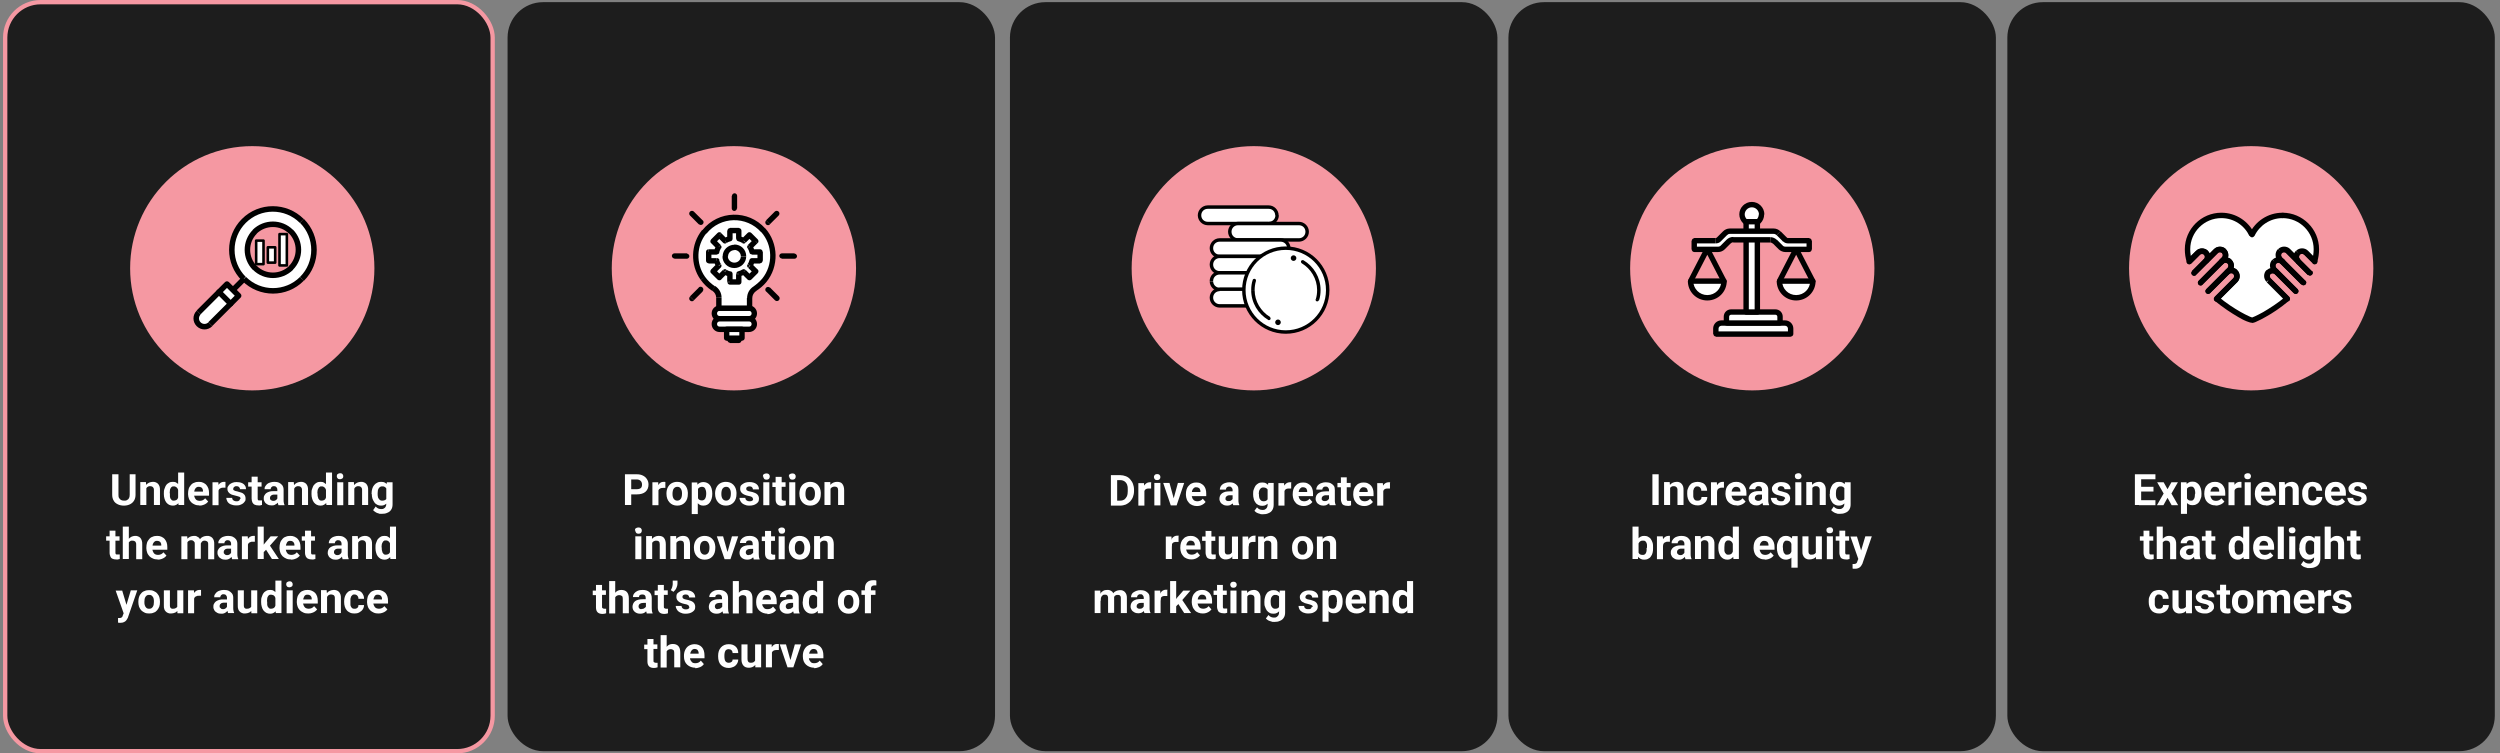 <?xml version="1.0" encoding="UTF-8"?>
<svg xmlns="http://www.w3.org/2000/svg" version="1.1" viewBox="0 0 1156.5 348.5">
  <rect x="0" y="0" width="1156.5" height="348.5" fill="#808080" stroke="none"/>
  <defs>
    <style>
      .cls-1, .cls-2 {
        fill: #1d1d1d;
      }

      .cls-3 {
        fill: #fff;
      }

      .cls-2 {
        stroke: #f598a2;
        stroke-width: 2px;
      }

      .cls-4 {
        fill: #f598a2;
      }
    </style>
  </defs>
  <!-- Generator: Adobe Illustrator 28.7.1, SVG Export Plug-In . SVG Version: 1.2.0 Build 142)  -->
  <g>
    <g id="Layer_2">
      <rect class="cls-1" x="928.6" y="1" width="225.5" height="346.5" rx="16.4" ry="16.4"/>
      <rect class="cls-1" x="697.8" y="1" width="225.5" height="346.5" rx="16.4" ry="16.4"/>
      <rect class="cls-1" x="467.2" y="1" width="225.5" height="346.5" rx="16.4" ry="16.4"/>
      <rect class="cls-2" x="2.4" y="1" width="225.5" height="346.5" rx="16.4" ry="16.4"/>
      <rect class="cls-1" x="234.8" y="1" width="225.5" height="346.5" rx="16.4" ry="16.4"/>
      <path class="cls-3" d="M175.1,283.8c-.8,0-1.6-.1-2.2-.4-.6-.3-1.2-.6-1.7-1.1-.4-.5-.8-1-1-1.6-.2-.6-.4-1.3-.4-2v-.4c0-.8.1-1.5.3-2.2.2-.7.6-1.2,1-1.7.4-.5.9-.9,1.6-1.1.6-.3,1.3-.4,2.1-.4s1.4.1,2,.4,1.1.6,1.5,1c.4.5.7,1,.9,1.6.2.6.3,1.3.3,2.1v1.2h-8.4v-1.9h5.6v-.2c0-.4,0-.7-.2-1-.1-.3-.4-.6-.6-.7-.3-.2-.6-.3-1.1-.3s-.7,0-1,.2-.5.4-.6.7-.3.6-.4,1c0,.4-.1.8-.1,1.3v.4c0,.4,0,.8.2,1.2s.3.7.5.9c.2.3.5.5.8.6.3.1.7.2,1.1.2s1-.1,1.4-.3c.4-.2.8-.5,1.1-.9l1.4,1.5c-.2.3-.5.6-.9.9-.4.3-.8.5-1.4.7-.5.2-1.1.3-1.8.3h0ZM164.1,281.6c.4,0,.6,0,.9-.2.3-.1.5-.3.6-.6.2-.2.2-.5.2-.9h2.6c0,.7-.2,1.4-.6,2-.4.6-.9,1-1.6,1.4s-1.4.5-2.2.5-1.5-.1-2.1-.4-1.1-.6-1.5-1.1c-.4-.5-.7-1-.9-1.7-.2-.6-.3-1.4-.3-2.1v-.3c0-.8.1-1.5.3-2.1.2-.6.5-1.2.9-1.7.4-.5.9-.9,1.5-1.1s1.3-.4,2.1-.4,1.6.2,2.3.5,1.2.8,1.5,1.4c.4.6.6,1.3.6,2.2h-2.6c0-.4,0-.7-.2-1s-.3-.5-.6-.7c-.3-.2-.6-.3-1-.3s-.8,0-1,.3-.5.4-.6.7c-.1.3-.2.6-.3,1,0,.4,0,.8,0,1.2v.3c0,.4,0,.8,0,1.2s.1.7.3,1c.1.3.4.5.6.7.3.2.6.2,1,.2h0ZM150.9,278h-.8c0-.8.1-1.5.3-2.1.2-.6.5-1.2.9-1.6.4-.5.8-.8,1.3-1,.5-.2,1.1-.4,1.7-.4s.9,0,1.4.2c.4.1.8.4,1.1.7.3.3.5.7.7,1.2.2.5.2,1.1.2,1.9v6.7h-2.8v-6.8c0-.5,0-.8-.2-1.1s-.3-.4-.6-.5c-.2-.1-.6-.2-.9-.2s-.7,0-1,.2c-.3.1-.5.4-.7.6-.2.3-.3.6-.4.9s-.1.7-.1,1.1h0s0,0,0,0ZM151.3,275.3v8.3h-2.8v-10.6h2.6l.2,2.3h0ZM142.6,283.8c-.8,0-1.6-.1-2.2-.4-.6-.3-1.2-.6-1.7-1.1-.4-.5-.8-1-1-1.6-.2-.6-.4-1.3-.4-2v-.4c0-.8.1-1.5.3-2.2.2-.7.6-1.2,1-1.7.4-.5.9-.9,1.6-1.1.6-.3,1.3-.4,2.1-.4s1.4.1,2,.4,1.1.6,1.5,1c.4.5.7,1,.9,1.6.2.6.3,1.3.3,2.1v1.2h-8.4v-1.9h5.6v-.2c0-.4,0-.7-.2-1-.1-.3-.4-.6-.6-.7-.3-.2-.6-.3-1.1-.3s-.7,0-1,.2-.5.4-.6.7-.3.6-.4,1c0,.4-.1.8-.1,1.3v.4c0,.4,0,.8.2,1.2s.3.7.5.9c.2.3.5.5.8.6.3.1.7.2,1.1.2s1-.1,1.4-.3c.4-.2.8-.5,1.1-.9l1.4,1.5c-.2.3-.5.6-.9.9-.4.3-.8.5-1.4.7-.5.2-1.1.3-1.8.3h0ZM132.4,270.3c0-.4.1-.8.4-1s.7-.4,1.1-.4.9.1,1.1.4c.3.3.4.6.4,1s-.1.8-.4,1-.7.4-1.1.4-.9-.1-1.1-.4c-.3-.3-.4-.6-.4-1ZM135.4,273.1v10.6h-2.8v-10.6h2.8ZM123.6,278.3v.2c0,.4,0,.8,0,1.2s.2.7.3,1c.2.3.4.5.6.7.3.2.6.2.9.2s.9-.1,1.2-.3c.3-.2.6-.5.7-.9.2-.4.3-.8.3-1.3v-1.3c0-.4,0-.8-.2-1.1,0-.3-.2-.6-.4-.9s-.4-.4-.7-.5-.6-.2-.9-.2-.7,0-.9.2c-.3.2-.5.4-.6.7-.2.3-.3.6-.3,1,0,.4-.1.8-.1,1.2h0ZM120.8,278.5v-.2c0-.8,0-1.5.3-2.2s.4-1.2.8-1.7c.3-.5.8-.8,1.3-1.1.5-.3,1.1-.4,1.8-.4s1.2.1,1.6.4c.5.3.9.6,1.2,1.1.3.5.6,1,.8,1.7.2.6.3,1.4.4,2.1v.5c0,.7-.2,1.4-.4,2s-.5,1.2-.8,1.7c-.3.5-.7.8-1.2,1.1s-1,.4-1.6.4-1.2-.1-1.8-.4c-.5-.3-.9-.6-1.3-1.1s-.6-1-.8-1.7c-.2-.6-.3-1.4-.3-2.1h0ZM127.4,281.3v-12.7h2.8v15h-2.6l-.3-2.3ZM116.5,278.9h.8c0,.7,0,1.3-.2,1.9s-.4,1.1-.7,1.6c-.3.4-.7.8-1.2,1-.5.2-1.1.4-1.8.4s-1,0-1.4-.2c-.4-.1-.8-.4-1.1-.7-.3-.3-.6-.7-.7-1.2-.2-.5-.2-1.1-.2-1.8v-6.8h2.8v6.9c0,.3,0,.6.1.8,0,.2.2.4.3.5.1.1.3.2.5.3.2,0,.4,0,.6,0,.6,0,1-.1,1.4-.4.3-.2.6-.5.7-1,.1-.4.2-.9.2-1.4h0ZM116.2,281.1v-8h2.8v10.6h-2.7l-.2-2.5h0ZM105.4,277.2v1.6s-1.6,0-1.6,0c-.4,0-.7,0-1,.1-.3,0-.5.2-.7.4-.2.1-.3.3-.4.5s-.1.4-.1.7,0,.5.2.6.3.3.5.5c.2.1.4.2.7.2.4,0,.8,0,1.1-.2s.6-.4.7-.6c.2-.2.3-.5.3-.7l.7,1.2c0,.3-.2.5-.4.8s-.4.6-.7.8-.6.5-1,.6c-.4.2-.8.2-1.4.2s-1.3-.1-1.8-.4c-.5-.3-1-.6-1.3-1.1-.3-.5-.5-1-.5-1.6s0-1,.3-1.5.5-.8.9-1.1c.4-.3.9-.5,1.5-.7.6-.2,1.3-.2,2.1-.2h1.6s0,0,0,0ZM105,281.3v-4.7c0-.3,0-.6-.2-.9-.1-.2-.3-.4-.5-.6-.2-.1-.5-.2-.9-.2s-.6,0-.8.2c-.2.1-.4.3-.5.5-.1.2-.2.4-.2.7h-2.8c0-.5,0-.9.3-1.3s.5-.8.9-1.1c.4-.3.9-.6,1.4-.7.6-.2,1.2-.3,1.9-.3s1.6.1,2.2.4,1.1.7,1.5,1.2c.4.5.6,1.2.6,2v4.5c0,.6,0,1,.1,1.4,0,.4.2.7.3,1v.2h-2.8c-.1-.3-.2-.6-.3-1.1,0-.4,0-.9,0-1.3h0ZM93,273v2.6c-.2,0-.4,0-.6,0-.2,0-.4,0-.5,0-.4,0-.7,0-1,.2-.3.1-.5.2-.7.4s-.3.4-.4.7c0,.3-.1.6-.2,1l-.6-.2c0-.7,0-1.3.2-1.9.1-.6.3-1.1.6-1.5.3-.4.6-.8,1-1,.4-.2.8-.4,1.3-.4s.3,0,.5,0c.2,0,.3,0,.4,0h0ZM89.8,275.4v8.3h-2.8v-10.6h2.7l.2,2.3h0ZM82.3,278.9h.8c0,.7,0,1.3-.2,1.9s-.4,1.1-.7,1.6c-.3.4-.7.8-1.2,1-.5.2-1.1.4-1.8.4s-1,0-1.4-.2c-.4-.1-.8-.4-1.1-.7-.3-.3-.6-.7-.7-1.2-.2-.5-.2-1.1-.2-1.8v-6.8h2.8v6.9c0,.3,0,.6.1.8,0,.2.2.4.3.5.1.1.3.2.5.3.2,0,.4,0,.6,0,.6,0,1-.1,1.4-.4.3-.2.6-.5.7-1,.1-.4.2-.9.2-1.4h0ZM82,281.1v-8h2.8v10.6h-2.7l-.2-2.5h0ZM66.8,278.3v.2c0,.4,0,.9.1,1.2s.2.7.4,1c.2.3.4.5.7.7s.6.2,1,.2.7,0,1-.2.5-.4.7-.7c.2-.3.3-.6.4-1,0-.4.1-.8.1-1.2v-.2c0-.4,0-.8-.1-1.2,0-.4-.2-.7-.4-1s-.4-.5-.7-.7-.6-.2-1-.2-.7,0-1,.2c-.3.2-.5.4-.7.7-.2.3-.3.6-.4,1,0,.4-.1.8-.1,1.2h0ZM64,278.5v-.2c0-.8.1-1.5.3-2.1.2-.7.5-1.2,1-1.7.4-.5.9-.9,1.6-1.1.6-.3,1.3-.4,2.1-.4s1.5.1,2.1.4c.6.3,1.2.6,1.6,1.1.4.5.8,1,1,1.7.2.6.3,1.4.3,2.1v.2c0,.8-.1,1.5-.3,2.1-.2.6-.6,1.2-1,1.7-.4.5-.9.9-1.6,1.1-.6.3-1.3.4-2.1.4s-1.5-.1-2.1-.4c-.6-.3-1.1-.6-1.6-1.1-.4-.5-.8-1.1-1-1.7-.2-.7-.3-1.4-.3-2.1ZM56.5,273.1l2.3,7.7.4,3-1.9.2-3.8-10.8h3,0ZM57.7,282.5l2.8-9.4h3l-4.2,12.2c0,.3-.2.5-.4.9-.2.3-.3.6-.6.9-.2.3-.6.5-1,.7-.4.2-.9.3-1.4.3s-.5,0-.7,0c-.2,0-.4,0-.6-.1v-2.1h.4c.4,0,.7,0,.9-.1.2,0,.4-.2.6-.4.1-.2.3-.4.3-.7l.8-2h0ZM176.6,253.3v.2c0,.4,0,.8.1,1.2s.2.7.3,1c.2.3.4.5.6.7.3.2.6.2.9.2s.9-.1,1.2-.3c.3-.2.6-.5.7-.9.2-.4.3-.8.3-1.3v-1.3c0-.4,0-.8-.2-1.1,0-.3-.2-.6-.4-.9s-.4-.4-.7-.6-.6-.2-.9-.2-.7,0-.9.2c-.3.2-.5.4-.6.7-.2.3-.3.6-.4,1,0,.4-.1.8-.1,1.2h0ZM173.7,253.5v-.2c0-.8,0-1.5.3-2.2s.4-1.2.8-1.7c.4-.5.8-.8,1.3-1.1.5-.3,1.1-.4,1.8-.4s1.2.1,1.6.4c.5.3.9.6,1.2,1.1.3.5.6,1,.8,1.7.2.6.4,1.4.4,2.1v.4c0,.7-.2,1.4-.4,2.1-.2.6-.5,1.2-.8,1.7-.3.5-.7.8-1.2,1.1s-1,.4-1.6.4-1.2-.1-1.8-.4c-.5-.3-.9-.6-1.3-1.1s-.6-1-.8-1.7c-.2-.6-.3-1.4-.3-2.1h0ZM180.4,256.3v-12.7h2.8v15h-2.6l-.3-2.3h0ZM165.3,253h-.8c0-.8.1-1.5.3-2.1s.5-1.2.9-1.6c.4-.4.8-.8,1.3-1,.5-.2,1.1-.4,1.7-.4s.9,0,1.4.2.8.4,1.1.7c.3.3.5.7.7,1.2.2.5.2,1.1.2,1.9v6.7h-2.8v-6.8c0-.5,0-.8-.2-1.1s-.3-.4-.6-.6c-.2-.1-.6-.2-.9-.2s-.7,0-1,.2c-.3.1-.5.4-.7.6s-.3.6-.4.9-.1.7-.1,1.1h0s0,0,0,0ZM165.7,250.3v8.3h-2.8v-10.6h2.6l.2,2.3h0ZM158.3,252.2v1.6s-1.6,0-1.6,0c-.4,0-.7,0-1,.1-.3,0-.5.2-.7.4-.2.1-.3.3-.4.5s-.1.4-.1.7,0,.5.2.6c.1.2.3.3.5.5.2.1.4.2.7.2.4,0,.8,0,1.1-.2s.6-.4.7-.6c.2-.2.3-.5.3-.7l.7,1.2c-.1.3-.2.5-.4.8s-.4.6-.7.8-.6.5-1,.6c-.4.2-.8.2-1.4.2s-1.3-.1-1.8-.4c-.5-.3-1-.6-1.3-1.1-.3-.5-.5-1-.5-1.6s.1-1,.3-1.5.5-.8.9-1.1c.4-.3.9-.5,1.5-.7.6-.2,1.3-.2,2.1-.2h1.7s0,0,0,0ZM158,256.3v-4.7c0-.3,0-.6-.2-.9-.1-.2-.3-.4-.5-.6-.2-.1-.5-.2-.9-.2s-.6,0-.8.2c-.2.1-.4.3-.5.5-.1.2-.2.4-.2.7h-2.8c0-.4.1-.9.3-1.3s.5-.8.9-1.1c.4-.3.9-.6,1.4-.7.6-.2,1.2-.3,1.9-.3s1.6.1,2.2.4,1.1.7,1.5,1.2c.4.6.6,1.2.6,2.1v4.5c0,.6,0,1,.1,1.4,0,.4.2.7.3,1v.2h-2.8c-.1-.3-.2-.6-.3-1.1,0-.4-.1-.9-.1-1.3h0ZM141.1,245.5h2.8v10c0,.3,0,.5.1.7s.2.3.4.3.4,0,.6,0,.3,0,.5,0,.3,0,.4,0v2.1c-.2,0-.5.1-.8.2s-.6,0-.9,0c-.6,0-1.2-.1-1.6-.3-.5-.2-.8-.5-1.1-1-.2-.5-.4-1-.4-1.8v-10.3h0ZM145.7,248.1v2h-6.1v-2h6.1ZM134.6,258.8c-.8,0-1.6-.1-2.2-.4-.6-.3-1.2-.6-1.7-1.1-.4-.5-.8-1-1-1.6-.2-.6-.4-1.3-.4-2v-.4c0-.8.1-1.5.3-2.2.2-.7.6-1.2,1-1.7.4-.5.9-.9,1.6-1.1.6-.3,1.3-.4,2.1-.4s1.4.1,2,.4,1.1.6,1.5,1.1c.4.5.7,1,.9,1.6.2.6.3,1.3.3,2.1v1.2h-8.4v-1.9h5.6v-.2c0-.4,0-.7-.2-1-.1-.3-.4-.6-.6-.7-.3-.2-.6-.3-1.1-.3s-.7,0-1,.2-.5.4-.6.7-.3.6-.4,1c0,.4-.1.8-.1,1.3v.4c0,.4,0,.8.2,1.2s.3.7.5.9c.2.3.5.5.8.6.3.1.7.2,1.1.2s1-.1,1.4-.3c.4-.2.8-.5,1.1-.9l1.4,1.5c-.2.3-.5.6-.9.9-.4.3-.8.5-1.4.7-.5.2-1.1.3-1.8.3h0ZM125.8,258.6l-3.1-4.9,1.9-1.7,4.4,6.6h-3.2ZM128.7,248.1l-4.6,5.2-2.5,2.5-1-2,1.9-2.5,2.7-3.2h3.4ZM122,243.6v15h-2.8v-15h2.8ZM117.9,248v2.6c-.2,0-.4,0-.6,0-.2,0-.4,0-.5,0-.4,0-.7,0-1,.2-.3.1-.5.2-.7.4s-.3.4-.4.7c0,.3-.1.6-.2,1l-.6-.2c0-.7,0-1.3.2-1.9.1-.6.3-1.1.6-1.5.3-.4.6-.8,1-1,.4-.2.8-.4,1.3-.4s.3,0,.5,0c.2,0,.3,0,.4,0h0ZM114.7,250.4v8.3h-2.8v-10.6h2.7l.2,2.3h0ZM107.3,252.2v1.6s-1.6,0-1.6,0c-.4,0-.7,0-1,.1-.3,0-.5.2-.7.4-.2.1-.3.3-.4.5s-.1.4-.1.7,0,.5.2.6c.1.2.3.3.5.5.2.1.4.2.7.2.4,0,.8,0,1.1-.2s.6-.4.7-.6c.2-.2.3-.5.3-.7l.7,1.2c0,.3-.2.5-.4.8s-.4.6-.7.8-.6.5-1,.6c-.4.2-.8.2-1.4.2s-1.3-.1-1.8-.4c-.5-.3-1-.6-1.3-1.1-.3-.5-.5-1-.5-1.6s0-1,.3-1.5.5-.8.9-1.1c.4-.3.9-.5,1.5-.7.6-.2,1.3-.2,2.1-.2h1.6s0,0,0,0ZM106.9,256.3v-4.7c0-.3,0-.6-.2-.9-.1-.2-.3-.4-.5-.6-.2-.1-.5-.2-.9-.2s-.6,0-.8.2c-.2.1-.4.3-.5.5-.1.2-.2.4-.2.7h-2.8c0-.4,0-.9.3-1.3s.5-.8.9-1.1c.4-.3.9-.6,1.4-.7.6-.2,1.2-.3,1.9-.3s1.6.1,2.2.4,1.1.7,1.5,1.2c.4.6.6,1.2.6,2.1v4.5c0,.6,0,1,.1,1.4,0,.4.2.7.3,1v.2h-2.8c-.1-.3-.2-.6-.3-1.1,0-.4,0-.9,0-1.3h0ZM92.6,252.7h-1c0-.6,0-1.2.2-1.8.2-.6.4-1.1.8-1.6.3-.4.8-.8,1.3-1,.5-.2,1.1-.4,1.8-.4s1,0,1.4.2c.4.1.8.4,1.1.7.3.3.5.7.7,1.2.2.5.2,1.1.2,1.9v6.8h-2.8v-6.8c0-.5,0-.9-.2-1.1-.1-.3-.3-.4-.6-.5-.2-.1-.5-.2-.8-.2s-.6,0-.9.2c-.2.1-.5.3-.6.6-.2.2-.3.5-.4.8,0,.3-.1.6-.1,1h0ZM86.3,253h-.8c0-.7,0-1.4.3-2,.2-.6.4-1.2.8-1.6.3-.5.8-.8,1.3-1.1.5-.2,1.1-.4,1.8-.4s.9,0,1.3.2.7.4,1,.6c.3.3.5.7.7,1.1.2.5.2,1,.2,1.7v7h-2.8v-6.7c0-.5,0-.9-.2-1.1s-.3-.4-.6-.6c-.2-.1-.5-.2-.8-.2s-.7,0-1,.2c-.3.1-.5.4-.7.6-.2.3-.3.6-.4.9,0,.4-.1.7-.1,1.1h0s0,0,0,0ZM86.7,250.3v8.4h-2.8v-10.6h2.7l.2,2.2h0ZM73,258.8c-.8,0-1.6-.1-2.2-.4-.7-.3-1.2-.6-1.7-1.1-.4-.5-.8-1-1-1.6-.2-.6-.4-1.3-.4-2v-.4c0-.8.1-1.5.3-2.2.2-.7.6-1.2,1-1.7.4-.5.9-.9,1.6-1.1.6-.3,1.3-.4,2.1-.4s1.4.1,2,.4,1.1.6,1.5,1.1c.4.5.7,1,.9,1.6.2.6.3,1.3.3,2.1v1.2h-8.4v-1.9h5.6v-.2c0-.4,0-.7-.2-1-.1-.3-.3-.6-.6-.7-.3-.2-.6-.3-1.1-.3s-.7,0-1,.2-.5.4-.7.7-.3.6-.4,1c0,.4-.1.8-.1,1.3v.4c0,.4,0,.8.2,1.2s.3.7.5.9c.2.3.5.5.8.6.3.1.7.2,1.1.2s1-.1,1.4-.3c.4-.2.8-.5,1.1-.9l1.4,1.5c-.2.3-.5.6-.9.9-.4.3-.8.5-1.4.7-.5.2-1.1.3-1.8.3h0ZM59.2,253h-.8c0-.7,0-1.4.3-2,.2-.6.5-1.2.8-1.6.3-.5.8-.8,1.3-1.1.5-.2,1-.4,1.6-.4s1,0,1.4.2c.4.1.8.4,1.1.7.3.3.5.7.7,1.3.2.5.2,1.1.2,1.9v6.7h-2.8v-6.7c0-.5,0-.8-.2-1.1-.1-.3-.3-.5-.6-.6-.2-.1-.5-.2-.9-.2s-.8,0-1,.2c-.3.1-.5.4-.7.6s-.3.6-.4.9-.1.7-.1,1.1h0ZM59.6,243.6v15h-2.8v-15h2.8ZM50.6,245.5h2.8v10c0,.3,0,.5.1.7s.2.3.4.3.4,0,.6,0,.3,0,.5,0,.3,0,.4,0v2.1c-.2,0-.5.1-.8.2s-.6,0-.9,0c-.6,0-1.2-.1-1.6-.3-.5-.2-.8-.5-1-1-.2-.5-.4-1-.4-1.8v-10.3h0ZM55.3,248.1v2h-6.2v-2h6.2ZM174.7,228.3v.2c0,.4,0,.8.1,1.2,0,.4.2.7.4,1,.2.3.4.5.7.7.3.2.6.2,1,.2s.9-.1,1.3-.3c.3-.2.6-.5.7-.9.2-.4.3-.8.3-1.3v-1.3c0-.4,0-.8-.2-1.1-.1-.3-.2-.6-.4-.9s-.4-.4-.7-.6-.6-.2-1-.2-.7,0-1,.2c-.3.2-.5.4-.7.7-.2.3-.3.6-.4,1,0,.4-.1.8-.1,1.2h0ZM171.9,228.5v-.2c0-.8.1-1.5.3-2.2.2-.7.5-1.2.9-1.7.4-.5.8-.8,1.4-1.1.5-.3,1.1-.4,1.8-.4s1.3.1,1.8.4c.5.3.9.6,1.2,1.1.3.5.5,1,.7,1.7.2.6.3,1.4.4,2.1v.4c-.1.7-.2,1.4-.4,2.1s-.4,1.2-.8,1.7c-.3.5-.7.8-1.2,1.1s-1,.4-1.7.4-1.2-.1-1.8-.4c-.5-.3-1-.6-1.3-1.1s-.7-1.1-.9-1.7-.3-1.4-.3-2.1h0ZM179,223.1h2.6v10.2c0,1-.2,1.8-.6,2.4-.4.7-1,1.2-1.8,1.5-.8.4-1.6.5-2.7.5s-.9,0-1.4-.2c-.5-.1-1-.3-1.4-.6-.4-.2-.8-.6-1.1-.9l1.2-1.7c.3.4.7.7,1.1.9s.9.3,1.4.3.9,0,1.3-.3c.4-.2.6-.4.8-.8.2-.4.3-.8.3-1.3v-7.8l.3-2.4h0ZM163.5,228h-.8c0-.8.1-1.5.3-2.1s.5-1.2.9-1.6c.4-.4.8-.8,1.3-1,.5-.2,1.1-.4,1.7-.4s.9,0,1.4.2.8.4,1.1.7c.3.3.5.7.7,1.2.2.5.2,1.1.2,1.9v6.7h-2.8v-6.8c0-.5,0-.8-.2-1.1s-.3-.4-.6-.6c-.2-.1-.6-.2-.9-.2s-.7,0-1,.2c-.3.1-.5.4-.7.6s-.3.6-.4.9-.1.7-.1,1.1h0s0,0,0,0ZM163.9,225.3v8.3h-2.8v-10.6h2.6l.2,2.3h0ZM155.8,220.3c0-.4.1-.8.4-1s.7-.4,1.1-.4.9.1,1.1.4c.3.3.4.6.4,1s-.1.8-.4,1-.7.4-1.1.4-.9-.1-1.1-.4c-.3-.3-.4-.6-.4-1ZM158.8,223.1v10.6h-2.8v-10.6h2.8ZM146.9,228.3v.2c0,.4,0,.8.1,1.2s.2.7.3,1c.2.3.4.5.6.7.3.2.6.2.9.2s.9-.1,1.2-.3c.3-.2.6-.5.7-.9.2-.4.3-.8.3-1.3v-1.3c0-.4,0-.8-.2-1.1,0-.3-.2-.6-.4-.9s-.4-.4-.7-.6-.6-.2-.9-.2-.7,0-.9.2c-.3.2-.5.4-.6.7-.2.3-.3.6-.4,1,0,.4-.1.8-.1,1.2h0ZM144.1,228.5v-.2c0-.8,0-1.5.3-2.2s.4-1.2.8-1.7c.4-.5.8-.8,1.3-1.1.5-.3,1.1-.4,1.8-.4s1.2.1,1.6.4c.5.3.9.6,1.2,1.1.3.5.6,1,.8,1.7.2.6.4,1.4.4,2.1v.4c0,.7-.2,1.4-.4,2.1s-.5,1.2-.8,1.7c-.3.5-.7.8-1.2,1.1s-1,.4-1.6.4-1.2-.1-1.8-.4c-.5-.3-.9-.6-1.3-1.1s-.6-1.1-.8-1.7-.3-1.4-.3-2.1h0ZM150.8,231.3v-12.7h2.8v15h-2.6l-.3-2.3ZM135.7,228h-.8c0-.8.1-1.5.3-2.1s.5-1.2.9-1.6c.4-.4.8-.8,1.3-1,.5-.2,1.1-.4,1.7-.4s.9,0,1.4.2.8.4,1.1.7c.3.3.5.7.7,1.2.2.5.2,1.1.2,1.9v6.7h-2.8v-6.8c0-.5,0-.8-.2-1.1s-.3-.4-.6-.6c-.2-.1-.6-.2-.9-.2s-.7,0-1,.2c-.3.1-.5.4-.7.6s-.3.6-.4.9-.1.7-.1,1.1h0s0,0,0,0ZM136.1,225.3v8.3h-2.8v-10.6h2.6l.2,2.3h0ZM128.7,227.2v1.6s-1.6,0-1.6,0c-.4,0-.7,0-1,.1-.3,0-.5.2-.7.4-.2.1-.3.3-.4.5s-.1.4-.1.7,0,.5.2.6c.1.2.3.3.5.4.2.1.4.2.7.2.4,0,.8,0,1.1-.2s.6-.4.7-.6c.2-.2.3-.5.3-.7l.7,1.2c0,.3-.2.5-.4.8s-.4.6-.7.8-.6.4-1,.6c-.4.2-.8.2-1.4.2s-1.3-.1-1.8-.4c-.5-.3-1-.6-1.3-1.1-.3-.5-.5-1-.5-1.6s0-1,.3-1.5.5-.8.9-1.1c.4-.3.9-.5,1.5-.7.6-.2,1.3-.2,2.1-.2h1.6s0,0,0,0ZM128.3,231.3v-4.7c0-.3,0-.6-.2-.9-.1-.2-.3-.4-.5-.6-.2-.1-.5-.2-.9-.2s-.6,0-.8.2c-.2.1-.4.3-.5.5-.1.2-.2.4-.2.7h-2.8c0-.4,0-.9.3-1.3s.5-.8.9-1.1c.4-.3.9-.6,1.4-.7.6-.2,1.2-.3,1.9-.3s1.6.1,2.2.4,1.1.7,1.5,1.2c.4.6.6,1.2.6,2.1v4.5c0,.6,0,1.1.1,1.4,0,.4.2.7.3,1v.2h-2.8c-.1-.3-.2-.6-.3-1.1,0-.4,0-.9,0-1.3h0ZM116.4,220.5h2.8v10c0,.3,0,.5.1.7s.2.3.4.3.4,0,.6,0,.3,0,.5,0,.3,0,.4,0v2.1c-.2,0-.5.1-.8.2s-.6,0-.9,0c-.6,0-1.2-.1-1.6-.3-.5-.2-.8-.5-1.1-1-.2-.5-.4-1.1-.4-1.8v-10.3h0ZM121,223.1v2h-6.2v-2h6.2ZM111.3,230.7c0-.2,0-.4-.2-.6-.1-.2-.3-.3-.7-.4s-.8-.3-1.4-.4c-.5-.1-1-.3-1.5-.4s-.8-.4-1.2-.6c-.3-.2-.6-.6-.8-.9s-.3-.8-.3-1.2,0-.9.3-1.2c.2-.4.5-.7.8-1,.4-.3.8-.5,1.3-.7.5-.2,1.1-.3,1.8-.3s1.7.1,2.4.4c.7.3,1.2.7,1.5,1.2.4.5.5,1.1.5,1.7h-2.8c0-.3,0-.5-.2-.7-.1-.2-.3-.4-.5-.5-.2-.1-.5-.2-.9-.2s-.6,0-.8.2c-.2.1-.4.2-.5.4-.1.2-.2.4-.2.6s0,.3,0,.4c0,.1.2.2.3.3.2.1.4.2.6.3.2,0,.6.2.9.2.8.2,1.4.4,2,.6.6.2,1.1.6,1.4,1,.3.4.5,1,.5,1.7s0,.9-.3,1.3-.5.7-.9,1c-.4.3-.9.5-1.4.7-.5.2-1.2.2-1.8.2-1,0-1.8-.2-2.5-.5s-1.2-.8-1.5-1.3c-.3-.6-.5-1.1-.5-1.7h2.7c0,.4.1.7.3.9.2.2.4.4.7.5.3.1.6.2.9.2s.7,0,.9-.1.4-.2.6-.4c.1-.2.2-.4.2-.6h0ZM104.3,223v2.6c-.2,0-.4,0-.6,0-.2,0-.4,0-.5,0-.4,0-.7,0-1,.2-.3.1-.5.2-.7.4s-.3.4-.4.7c0,.3-.1.6-.2,1l-.6-.2c0-.7,0-1.3.2-1.9.1-.6.3-1.1.6-1.5.3-.4.6-.8,1-1,.4-.2.8-.4,1.3-.4s.3,0,.5,0c.2,0,.3,0,.4,0h0ZM101.1,225.4v8.3h-2.8v-10.6h2.7l.2,2.3h0ZM92.3,233.8c-.8,0-1.6-.1-2.2-.4-.7-.3-1.2-.6-1.7-1.1-.4-.5-.8-1-1-1.6-.2-.6-.4-1.3-.4-2v-.4c0-.8.1-1.5.3-2.2.2-.7.6-1.2,1-1.7.4-.5.9-.9,1.6-1.1.6-.3,1.3-.4,2.1-.4s1.4.1,2,.4,1.1.6,1.5,1.1c.4.5.7,1,.9,1.6.2.6.3,1.3.3,2.1v1.2h-8.4v-1.9h5.6v-.2c0-.4,0-.7-.2-1-.1-.3-.3-.6-.6-.7-.3-.2-.6-.3-1.1-.3s-.7,0-1,.2-.5.4-.7.7-.3.6-.4,1c0,.4-.1.8-.1,1.3v.4c0,.4,0,.8.2,1.2s.3.7.5.9c.2.3.5.5.8.6.3.1.7.2,1.1.2s1-.1,1.4-.3c.4-.2.8-.5,1.1-.9l1.4,1.5c-.2.3-.5.6-.9.9-.4.3-.8.5-1.4.7-.5.2-1.1.3-1.8.3h0ZM78.6,228.3v.2c0,.4,0,.8,0,1.2s.2.7.3,1c.2.3.4.5.6.7.3.2.6.2.9.2s.9-.1,1.2-.3c.3-.2.6-.5.7-.9.2-.4.3-.8.3-1.3v-1.3c0-.4,0-.8-.2-1.1,0-.3-.2-.6-.4-.9s-.4-.4-.7-.6-.6-.2-.9-.2-.7,0-.9.2c-.3.2-.5.4-.6.7-.2.3-.3.6-.3,1,0,.4-.1.8-.1,1.2h0ZM75.8,228.5v-.2c0-.8,0-1.5.3-2.2s.4-1.2.8-1.7c.3-.5.8-.8,1.3-1.1.5-.3,1.1-.4,1.8-.4s1.2.1,1.6.4c.5.3.9.6,1.2,1.1.3.5.6,1,.8,1.7.2.6.3,1.4.4,2.1v.4c0,.7-.2,1.4-.4,2.1s-.5,1.2-.8,1.7c-.3.5-.7.8-1.2,1.1s-1,.4-1.6.4-1.2-.1-1.8-.4c-.5-.3-.9-.6-1.3-1.1s-.6-1.1-.8-1.7-.3-1.4-.3-2.1h0ZM82.4,231.3v-12.7h2.8v15h-2.6l-.3-2.3ZM67.3,228h-.8c0-.8,0-1.5.3-2.1.2-.6.5-1.2.8-1.6.4-.4.8-.8,1.3-1,.5-.2,1.1-.4,1.7-.4s.9,0,1.4.2.8.4,1.1.7c.3.3.5.7.7,1.2.2.5.2,1.1.2,1.9v6.7h-2.8v-6.8c0-.5,0-.8-.2-1.1s-.3-.4-.6-.6c-.2-.1-.6-.2-.9-.2s-.7,0-1,.2c-.3.1-.5.4-.7.6s-.3.6-.4.9-.1.7-.1,1.1h0s0,0,0,0ZM67.7,225.3v8.3h-2.8v-10.6h2.6l.2,2.3h0ZM59.8,219.4h2.9v9.4c0,1.1-.2,2-.7,2.8-.5.8-1.1,1.3-1.9,1.7-.8.4-1.8.6-2.8.6s-2-.2-2.8-.6c-.8-.4-1.5-.9-1.9-1.7-.5-.8-.7-1.7-.7-2.8v-9.4h2.9v9.4c0,.6,0,1.2.3,1.6s.5.7.9.9.8.3,1.4.3,1,0,1.4-.3c.4-.2.7-.5.9-.9.2-.4.3-.9.3-1.6v-9.4h0Z"/>
      <path class="cls-3" d="M859,248.1l2.3,7.7.4,3-1.9.2-3.8-10.8h3,0ZM860.1,257.5l2.8-9.4h3l-4.2,12.2c0,.3-.2.5-.4.9-.2.3-.3.6-.6.9-.2.3-.6.5-1,.7-.4.2-.9.3-1.4.3s-.5,0-.7,0c-.2,0-.4,0-.6-.1v-2.1h.4c.4,0,.7,0,.9-.1.2,0,.4-.2.6-.4.1-.2.3-.4.3-.7l.8-2h0s0,0,0,0ZM850.8,245.5h2.8v10c0,.3,0,.5.1.7s.2.3.4.3.4,0,.6,0,.3,0,.5,0,.3,0,.4,0v2.1c-.2,0-.5.1-.8.2s-.6,0-.9,0c-.6,0-1.2-.1-1.6-.3-.5-.2-.8-.5-1-1-.2-.5-.4-1-.4-1.8v-10.3h0ZM855.4,248.1v2h-6.2v-2h6.2ZM844.9,245.3c0-.4.1-.8.4-1s.7-.4,1.2-.4.9.1,1.1.4c.3.3.4.6.4,1s-.2.8-.4,1-.7.4-1.1.4-.9-.1-1.2-.4c-.3-.3-.4-.6-.4-1ZM847.9,248.1v10.6h-2.8v-10.6h2.8ZM840.3,253.9h.8c0,.7,0,1.3-.2,1.9s-.4,1.1-.7,1.6c-.3.4-.7.8-1.2,1-.5.2-1.1.4-1.8.4s-1,0-1.4-.2c-.4-.1-.8-.4-1.1-.7-.3-.3-.5-.7-.7-1.2-.2-.5-.2-1.1-.2-1.8v-6.8h2.8v6.9c0,.3,0,.6.1.8,0,.2.2.4.3.5.1.1.3.2.5.3.2,0,.4,0,.6,0,.6,0,1-.1,1.4-.4.3-.2.6-.6.7-1,.1-.4.2-.9.2-1.4h0ZM840,256.1v-8h2.8v10.6h-2.7l-.2-2.5h0ZM824.8,253.3v.2c0,.4,0,.9.1,1.2s.2.7.3,1c.2.3.4.5.6.7.2.2.6.2.9.2s.9-.1,1.2-.3c.3-.2.5-.5.7-.9.2-.4.2-.8.3-1.3v-1.3c0-.4,0-.8-.2-1.1,0-.3-.2-.6-.4-.9-.2-.2-.4-.4-.7-.5s-.6-.2-1-.2-.7,0-.9.2-.5.4-.6.7-.3.6-.3,1c0,.4-.1.8-.1,1.2h0,0ZM822,253.5v-.2c0-.8,0-1.5.3-2.2.2-.7.5-1.2.8-1.7.3-.5.8-.8,1.3-1.1.5-.3,1.1-.4,1.8-.4s1.2.1,1.7.4.9.6,1.2,1.1c.3.5.6,1,.8,1.7s.3,1.4.5,2.1v.4c0,.7-.2,1.4-.5,2.1s-.5,1.2-.8,1.7-.7.9-1.2,1.1-1,.4-1.7.4-1.2-.1-1.8-.4c-.5-.3-.9-.6-1.3-1.1s-.6-1-.8-1.7c-.2-.7-.3-1.4-.3-2.1h0ZM828.7,262.7v-12.5l.4-2.2h2.5v14.6h-2.8,0ZM816.5,258.8c-.8,0-1.6-.1-2.2-.4-.7-.3-1.2-.6-1.7-1.1-.5-.5-.8-1-1-1.6-.2-.6-.4-1.3-.4-2v-.4c0-.8.1-1.5.3-2.2.2-.7.5-1.2,1-1.7.4-.5,1-.9,1.6-1.1.6-.3,1.3-.4,2.1-.4s1.4.1,2,.4,1.1.6,1.5,1.1c.4.5.7,1,.9,1.6.2.6.3,1.3.3,2.1v1.2h-8.4v-1.9h5.6v-.2c0-.4,0-.7-.2-1-.1-.3-.3-.6-.6-.7-.3-.2-.6-.3-1.1-.3s-.7,0-1,.2-.5.4-.7.7-.3.6-.4,1c0,.4-.1.8-.1,1.3v.4c0,.4,0,.8.2,1.2s.3.7.5.9c.2.3.5.5.8.6.3.1.7.2,1.1.2s1-.1,1.4-.3c.4-.2.8-.5,1.1-.9l1.4,1.5c-.2.3-.5.6-.9.9-.4.3-.8.5-1.4.7-.5.2-1.1.3-1.8.3h0ZM797.7,253.3v.2c0,.4,0,.8,0,1.2,0,.4.2.7.3,1,.2.3.4.5.6.7.3.2.6.2,1,.2s.9-.1,1.2-.3c.3-.2.5-.5.7-.9.2-.4.3-.8.3-1.3v-1.3c0-.4,0-.8-.2-1.1,0-.3-.2-.6-.4-.9s-.4-.4-.7-.6-.6-.2-.9-.2-.7,0-.9.2c-.3.2-.5.4-.6.7-.2.3-.3.6-.3,1,0,.4-.1.8-.1,1.2h0,0ZM794.9,253.5v-.2c0-.8,0-1.5.3-2.2s.5-1.2.8-1.7c.3-.5.8-.8,1.3-1.1.5-.3,1.1-.4,1.8-.4s1.2.1,1.6.4c.5.3.9.6,1.2,1.1.3.5.6,1,.8,1.7.2.6.3,1.4.4,2.1v.4c0,.7-.2,1.4-.4,2.1-.2.6-.5,1.2-.8,1.7-.3.5-.7.8-1.2,1.1s-1,.4-1.6.4-1.2-.1-1.8-.4c-.5-.3-.9-.6-1.3-1.1-.3-.5-.6-1-.8-1.7-.2-.6-.3-1.4-.3-2.1h0ZM801.6,256.3v-12.7h2.8v15h-2.5l-.3-2.3h0ZM786.5,253h-.8c0-.8,0-1.5.3-2.1s.5-1.2.8-1.6c.4-.4.8-.8,1.3-1,.5-.2,1.1-.4,1.7-.4s1,0,1.4.2.8.4,1,.7c.3.3.5.7.7,1.2.2.5.2,1.1.2,1.9v6.7h-2.8v-6.8c0-.5,0-.8-.2-1.1s-.3-.4-.6-.6c-.2-.1-.5-.2-.9-.2s-.7,0-1,.2c-.3.1-.5.4-.7.6-.2.3-.3.6-.4.9s-.1.7-.1,1.1h0s0,0,0,0ZM786.9,250.3v8.3h-2.8v-10.6h2.6l.2,2.3h0ZM779.5,252.2v1.6s-1.5,0-1.5,0c-.4,0-.7,0-1,.1-.3,0-.5.2-.7.4-.2.1-.3.3-.4.5s-.1.4-.1.7,0,.5.2.6c.1.2.3.3.5.5.2.1.5.2.7.2.4,0,.8,0,1.1-.2s.5-.4.7-.6c.2-.2.3-.5.3-.7l.7,1.2c0,.3-.2.5-.4.8s-.4.6-.7.8-.6.5-1,.6c-.4.2-.8.2-1.4.2s-1.3-.1-1.8-.4c-.5-.3-1-.6-1.3-1.1-.3-.5-.5-1-.5-1.6s0-1,.3-1.5c.2-.4.5-.8.9-1.1.4-.3.9-.5,1.5-.7.6-.2,1.3-.2,2.1-.2h1.7s0,0,0,0ZM779.2,256.3v-4.7c0-.3,0-.6-.2-.9-.1-.2-.3-.4-.5-.6-.2-.1-.5-.2-.9-.2s-.6,0-.8.2c-.2.1-.4.3-.5.5-.1.2-.2.4-.2.7h-2.8c0-.4,0-.9.3-1.3s.5-.8.9-1.1c.4-.3.9-.6,1.4-.7.5-.2,1.2-.3,1.9-.3s1.5.1,2.2.4,1.1.7,1.5,1.2c.4.6.6,1.2.6,2.1v4.5c0,.6,0,1,.1,1.4,0,.4.2.7.3,1v.2h-2.8c-.1-.3-.2-.6-.3-1.1,0-.4,0-.9,0-1.3h0ZM772.5,248v2.6c-.2,0-.3,0-.5,0-.2,0-.4,0-.5,0-.4,0-.7,0-1,.2-.3.1-.5.2-.7.4-.2.2-.3.4-.4.7,0,.3-.1.6-.2,1l-.6-.2c0-.7,0-1.3.2-1.9.1-.6.3-1.1.6-1.5.3-.4.6-.8,1-1,.4-.2.8-.4,1.3-.4s.3,0,.5,0c.2,0,.3,0,.4,0h0ZM769.3,250.4v8.3h-2.8v-10.6h2.7l.2,2.3h0ZM761.9,253.4v-.2c0-.4,0-.8,0-1.2,0-.4-.2-.7-.3-1s-.3-.5-.6-.7c-.2-.2-.6-.2-1-.2s-.7,0-1,.2c-.3.1-.5.3-.7.6-.2.2-.3.5-.4.8,0,.3-.1.7-.2,1.1v1.3c0,.5,0,1,.2,1.4.2.4.4.7.7.9.3.2.7.3,1.2.3s.7,0,1-.2c.3-.2.5-.4.6-.7.2-.3.2-.6.3-1s0-.8,0-1.3h0,0ZM764.7,253.3v.2c0,.8,0,1.5-.2,2.2-.2.7-.4,1.2-.8,1.7-.3.5-.8.9-1.3,1.1-.5.3-1.1.4-1.8.4s-1.2-.1-1.7-.4c-.5-.3-.9-.6-1.2-1.1-.3-.5-.6-1-.8-1.7-.2-.6-.3-1.3-.4-2.1v-.4c0-.8.2-1.4.4-2.1s.5-1.2.8-1.7.7-.8,1.2-1.1c.5-.3,1-.4,1.7-.4s1.3.1,1.8.4c.5.3,1,.6,1.3,1.1.3.5.6,1,.8,1.7.2.6.2,1.4.2,2.2h0ZM755.2,243.6h2.8v12.6l-.3,2.4h-2.5v-15h0ZM849.3,228.3v.2c0,.4,0,.8.1,1.2,0,.4.2.7.4,1,.2.3.4.5.7.7.3.2.6.2,1,.2s.9-.1,1.3-.3c.3-.2.6-.5.7-.9.2-.4.3-.8.3-1.3v-1.3c0-.4,0-.8-.2-1.1,0-.3-.2-.6-.4-.9s-.4-.4-.7-.6-.6-.2-1-.2-.7,0-1,.2c-.3.2-.5.4-.7.7-.2.3-.3.6-.4,1,0,.4-.1.8-.1,1.2h0,0ZM846.5,228.5v-.2c0-.8,0-1.5.3-2.2.2-.7.5-1.2.8-1.7s.8-.8,1.3-1.1c.5-.3,1.1-.4,1.8-.4s1.3.1,1.8.4c.5.3.9.6,1.2,1.1.3.5.5,1,.7,1.7.2.6.3,1.4.4,2.1v.4c0,.7-.2,1.4-.4,2.1s-.5,1.2-.8,1.7c-.3.5-.7.8-1.2,1.1s-1,.4-1.7.4-1.2-.1-1.8-.4c-.5-.3-1-.6-1.3-1.1s-.7-1.1-.9-1.7-.3-1.4-.3-2.1h0ZM853.6,223.1h2.5v10.2c0,1-.2,1.8-.6,2.4-.4.7-1,1.2-1.8,1.5-.8.4-1.7.5-2.7.5s-.9,0-1.4-.2c-.5-.1-1-.3-1.4-.6-.4-.2-.8-.6-1.1-.9l1.2-1.7c.3.4.7.7,1.1.9s.9.3,1.4.3.9,0,1.3-.3c.3-.2.6-.4.8-.8.2-.4.3-.8.3-1.3v-7.8l.3-2.4h0ZM838,228h-.8c0-.8,0-1.5.3-2.1s.5-1.2.8-1.6c.4-.4.8-.8,1.3-1,.5-.2,1.1-.4,1.7-.4s1,0,1.4.2.8.4,1,.7c.3.3.5.7.7,1.2.2.5.2,1.1.2,1.9v6.7h-2.8v-6.8c0-.5,0-.8-.2-1.1s-.3-.4-.6-.6c-.2-.1-.5-.2-.9-.2s-.7,0-1,.2c-.3.1-.5.4-.7.6s-.3.6-.4.9-.1.7-.1,1.1h0s0,0,0,0ZM838.4,225.3v8.3h-2.8v-10.6h2.6l.2,2.3h0ZM830.3,220.3c0-.4.1-.8.4-1s.7-.4,1.2-.4.9.1,1.1.4c.3.3.4.6.4,1s-.2.8-.4,1-.7.4-1.1.4-.9-.1-1.2-.4c-.3-.3-.4-.6-.4-1ZM833.3,223.1v10.6h-2.8v-10.6h2.8ZM825.8,230.7c0-.2,0-.4-.2-.6-.1-.2-.3-.3-.7-.4s-.8-.3-1.4-.4c-.5-.1-1-.3-1.5-.4s-.8-.4-1.2-.6c-.3-.2-.6-.6-.8-.9-.2-.4-.3-.8-.3-1.2s0-.9.3-1.2c.2-.4.5-.7.8-1,.4-.3.8-.5,1.3-.7.5-.2,1.1-.3,1.8-.3s1.7.1,2.4.4c.7.3,1.2.7,1.5,1.2.4.5.5,1.1.5,1.7h-2.8c0-.3,0-.5-.2-.7-.1-.2-.3-.4-.5-.5-.2-.1-.5-.2-.9-.2s-.6,0-.8.2c-.2.1-.4.2-.5.4-.1.2-.2.4-.2.6s0,.3,0,.4c0,.1.2.2.3.3.2.1.4.2.6.3.2,0,.6.2.9.2.8.2,1.4.4,2,.6.6.2,1.1.6,1.4,1,.3.4.5,1,.5,1.7s0,.9-.3,1.3-.5.7-.9,1c-.4.3-.9.5-1.4.7-.5.2-1.2.2-1.8.2-1,0-1.8-.2-2.5-.5s-1.2-.8-1.5-1.3c-.3-.6-.5-1.1-.5-1.7h2.7c0,.4.1.7.3.9.2.2.4.4.7.5.3.1.6.2,1,.2s.7,0,.9-.1.4-.2.5-.4c.1-.2.2-.4.2-.6h0ZM815.5,227.2v1.6s-1.5,0-1.5,0c-.4,0-.7,0-1,.1-.3,0-.5.2-.7.4-.2.1-.3.3-.4.5s-.1.4-.1.7,0,.5.2.6.3.3.5.4c.2.1.5.2.7.2.4,0,.8,0,1.1-.2s.5-.4.7-.6c.2-.2.3-.5.3-.7l.7,1.2c0,.3-.2.5-.4.8s-.4.6-.7.8-.6.4-1,.6c-.4.2-.8.2-1.4.2s-1.3-.1-1.8-.4c-.5-.3-1-.6-1.3-1.1-.3-.5-.5-1-.5-1.6s0-1,.3-1.5c.2-.4.5-.8.9-1.1.4-.3.9-.5,1.5-.7.6-.2,1.3-.2,2.1-.2h1.7s0,0,0,0ZM815.1,231.3v-4.7c0-.3,0-.6-.2-.9-.1-.2-.3-.4-.5-.6-.2-.1-.5-.2-.9-.2s-.6,0-.8.2c-.2.1-.4.3-.5.5-.1.2-.2.4-.2.7h-2.8c0-.4,0-.9.3-1.3s.5-.8.9-1.1c.4-.3.9-.6,1.4-.7.5-.2,1.2-.3,1.9-.3s1.5.1,2.2.4,1.1.7,1.5,1.2c.4.6.6,1.2.6,2.1v4.5c0,.6,0,1.1.1,1.4,0,.4.2.7.3,1v.2h-2.8c-.1-.3-.2-.6-.3-1.1,0-.4,0-.9,0-1.3h0ZM803.5,233.8c-.8,0-1.6-.1-2.2-.4-.7-.3-1.2-.6-1.7-1.1-.5-.5-.8-1-1-1.6-.2-.6-.4-1.3-.4-2v-.4c0-.8.1-1.5.3-2.2.2-.7.5-1.2,1-1.7.4-.5,1-.9,1.6-1.1.6-.3,1.3-.4,2.1-.4s1.4.1,2,.4,1.1.6,1.5,1.1c.4.5.7,1,.9,1.6.2.6.3,1.3.3,2.1v1.2h-8.4v-1.9h5.6v-.2c0-.4,0-.7-.2-1-.1-.3-.3-.6-.6-.7-.3-.2-.6-.3-1.1-.3s-.7,0-1,.2-.5.4-.7.7-.3.6-.4,1c0,.4-.1.8-.1,1.3v.4c0,.4,0,.8.2,1.2s.3.7.5.9c.2.3.5.5.8.6.3.1.7.2,1.1.2s1-.1,1.4-.3c.4-.2.8-.5,1.1-.9l1.4,1.5c-.2.3-.5.6-.9.9-.4.3-.8.5-1.4.7-.5.2-1.1.3-1.8.3h0ZM797.5,223v2.6c-.2,0-.3,0-.5,0-.2,0-.4,0-.5,0-.4,0-.7,0-1,.2-.3.1-.5.2-.7.4-.2.2-.3.4-.4.7,0,.3-.1.6-.2,1l-.6-.2c0-.7,0-1.3.2-1.9.1-.6.3-1.1.6-1.5.3-.4.6-.8,1-1,.4-.2.8-.4,1.3-.4s.3,0,.5,0c.2,0,.3,0,.4,0h0ZM794.3,225.4v8.3h-2.8v-10.6h2.7l.2,2.3h0ZM785.4,231.6c.3,0,.7,0,.9-.2.3-.1.5-.3.6-.6.2-.2.2-.5.2-.9h2.7c0,.7-.2,1.4-.6,2-.4.6-.9,1-1.6,1.4-.7.3-1.4.5-2.2.5s-1.5-.1-2.2-.4-1.1-.6-1.5-1.1c-.4-.5-.7-1.1-.9-1.7-.2-.6-.3-1.4-.3-2.1v-.3c0-.8,0-1.4.3-2.1.2-.6.5-1.2.9-1.7.4-.5.9-.9,1.5-1.1s1.3-.4,2.1-.4,1.6.2,2.3.5,1.2.8,1.5,1.4c.4.6.6,1.3.6,2.2h-2.7c0-.4,0-.7-.2-1s-.3-.5-.6-.7c-.3-.2-.6-.3-1-.3s-.8,0-1,.3-.5.4-.6.7c-.1.3-.2.6-.3,1,0,.4,0,.8,0,1.2v.3c0,.4,0,.8,0,1.2,0,.4.2.7.3,1,.2.3.3.5.6.7.3.2.6.2,1,.2h0ZM772.2,228h-.8c0-.8,0-1.5.3-2.1s.5-1.2.8-1.6c.4-.4.8-.8,1.3-1,.5-.2,1.1-.4,1.7-.4s1,0,1.4.2.8.4,1,.7c.3.3.5.7.7,1.2.2.5.2,1.1.2,1.9v6.7h-2.8v-6.8c0-.5,0-.8-.2-1.1s-.3-.4-.6-.6c-.2-.1-.5-.2-.9-.2s-.7,0-1,.2c-.3.1-.5.4-.7.6s-.3.6-.4.9-.1.7-.1,1.1h0s0,0,0,0ZM772.6,225.3v8.3h-2.8v-10.6h2.6l.2,2.3h0ZM767.3,219.4v14.2h-2.9v-14.2h2.9Z"/>
      <path class="cls-3" d="M1085.4,280.7c0-.2,0-.4-.2-.5-.1-.2-.3-.3-.7-.5s-.8-.3-1.4-.4c-.5-.1-1-.3-1.5-.4s-.8-.4-1.2-.6c-.3-.2-.6-.5-.8-.9-.2-.4-.3-.8-.3-1.2s0-.9.3-1.2c.2-.4.5-.7.8-1,.4-.3.8-.5,1.3-.7.5-.2,1.1-.3,1.8-.3s1.7.1,2.4.4c.7.3,1.2.7,1.5,1.2.4.5.5,1.1.5,1.7h-2.8c0-.3,0-.5-.2-.7-.1-.2-.3-.4-.5-.5-.2-.1-.5-.2-.9-.2s-.6,0-.8.2c-.2.1-.4.2-.5.4-.1.2-.2.4-.2.6s0,.3,0,.4c0,.1.2.2.3.3.2.1.4.2.6.3.2,0,.6.2.9.2.8.2,1.4.4,2,.6.6.2,1.1.6,1.4,1,.3.4.5,1,.5,1.7s0,.9-.3,1.3c-.2.4-.5.7-.9,1-.4.3-.9.5-1.4.7-.5.2-1.2.2-1.8.2-1,0-1.8-.2-2.5-.5s-1.2-.8-1.5-1.3c-.3-.5-.5-1.1-.5-1.7h2.7c0,.4.1.7.3.9.2.2.4.4.7.5.3.1.6.2.9.2s.7,0,.9-.1.4-.2.6-.4c.1-.2.2-.4.2-.6h0ZM1078.4,273v2.6c-.2,0-.4,0-.6,0-.2,0-.4,0-.5,0-.4,0-.7,0-1,.2-.3.1-.5.2-.7.4s-.3.4-.4.7c0,.3-.1.6-.2,1l-.6-.2c0-.7,0-1.3.2-1.9.1-.6.3-1.1.6-1.5.3-.4.6-.8,1-1,.4-.2.8-.4,1.3-.4s.3,0,.5,0c.2,0,.3,0,.4,0h0ZM1075.2,275.4v8.3h-2.8v-10.6h2.7l.2,2.3h0ZM1066.4,283.8c-.8,0-1.6-.1-2.2-.4-.7-.3-1.2-.6-1.7-1.1-.4-.5-.8-1-1-1.6-.2-.6-.4-1.3-.4-2v-.4c0-.8.1-1.5.3-2.2.2-.7.6-1.2,1-1.7.4-.5.9-.9,1.6-1.1.6-.3,1.3-.4,2.1-.4s1.4.1,2,.4,1.1.6,1.5,1c.4.5.7,1,.9,1.6.2.6.3,1.3.3,2.1v1.2h-8.4v-1.9h5.6v-.2c0-.4,0-.7-.2-1-.1-.3-.3-.6-.6-.7-.3-.2-.6-.3-1.1-.3s-.7,0-1,.2-.5.4-.7.7-.3.6-.4,1c0,.4-.1.8-.1,1.3v.4c0,.4,0,.8.2,1.2s.3.7.5.9c.2.3.5.5.8.6.3.1.7.2,1.1.2s1-.1,1.4-.3c.4-.2.8-.5,1.1-.9l1.4,1.5c-.2.3-.5.6-.9.9-.4.3-.8.5-1.4.7-.5.2-1.1.3-1.8.3h0ZM1052.9,277.7h-1c0-.6,0-1.2.2-1.8.2-.6.4-1.1.8-1.6s.8-.8,1.3-1c.5-.2,1.1-.4,1.8-.4s1,0,1.4.2c.4.1.8.4,1.1.7.3.3.5.7.7,1.2.2.5.2,1.1.2,1.9v6.8h-2.8v-6.8c0-.5,0-.9-.2-1.1-.1-.3-.3-.4-.6-.5-.2-.1-.5-.2-.8-.2s-.6,0-.9.2c-.2.1-.5.3-.6.5-.2.2-.3.5-.4.8s-.1.6-.1,1h0s0,0,0,0ZM1046.7,278h-.8c0-.7,0-1.4.3-2,.2-.6.4-1.2.8-1.6.3-.5.8-.8,1.3-1.1.5-.2,1.1-.4,1.8-.4s.9,0,1.3.2.7.4,1,.6c.3.3.5.7.7,1.1.2.5.2,1,.2,1.7v7h-2.8v-6.7c0-.5,0-.9-.2-1.1s-.3-.4-.6-.5c-.2-.1-.5-.2-.8-.2s-.7,0-1,.2c-.3.1-.5.4-.7.6-.2.3-.3.6-.4.9s-.1.7-.1,1.1h0s0,0,0,0ZM1047,275.3v8.4h-2.8v-10.6h2.7l.2,2.2h0ZM1035.3,278.3v.2c0,.4,0,.9.1,1.2s.2.7.4,1c.2.3.4.5.7.7s.6.2,1,.2.7,0,1-.2.5-.4.7-.7c.2-.3.3-.6.4-1,0-.4.1-.8.1-1.2v-.2c0-.4,0-.8-.1-1.2,0-.4-.2-.7-.4-1s-.4-.5-.7-.7-.6-.2-1-.2-.7,0-1,.2c-.3.2-.5.4-.7.7-.2.3-.3.6-.4,1,0,.4-.1.8-.1,1.2ZM1032.5,278.5v-.2c0-.8.1-1.5.3-2.1.2-.7.5-1.2,1-1.7.4-.5.9-.9,1.6-1.1.6-.3,1.3-.4,2.1-.4s1.5.1,2.1.4c.6.3,1.2.6,1.6,1.1.4.5.8,1,1,1.7.2.6.3,1.4.3,2.1v.2c0,.8-.1,1.5-.3,2.1-.2.6-.6,1.2-1,1.7-.4.5-.9.9-1.6,1.1-.6.3-1.3.4-2.1.4s-1.5-.1-2.1-.4c-.6-.3-1.1-.6-1.6-1.1-.4-.5-.8-1.1-1-1.7-.2-.7-.3-1.4-.3-2.1ZM1027,270.5h2.8v10c0,.3,0,.5.1.7s.2.3.4.3.4,0,.6,0,.3,0,.5,0,.3,0,.4,0v2.1c-.2,0-.5.1-.8.2s-.6,0-.9,0c-.6,0-1.2-.1-1.6-.3-.5-.2-.8-.5-1.1-1-.2-.5-.4-1-.4-1.8v-10.3h0ZM1031.6,273.1v2h-6.2v-2h6.2ZM1021.9,280.7c0-.2,0-.4-.2-.5-.1-.2-.3-.3-.7-.5s-.8-.3-1.4-.4c-.5-.1-1-.3-1.5-.4s-.8-.4-1.2-.6c-.3-.2-.6-.5-.8-.9s-.3-.8-.3-1.2,0-.9.3-1.2c.2-.4.5-.7.8-1,.4-.3.8-.5,1.3-.7.5-.2,1.1-.3,1.8-.3s1.7.1,2.4.4c.7.3,1.2.7,1.5,1.2.4.5.5,1.1.5,1.7h-2.8c0-.3,0-.5-.2-.7-.1-.2-.3-.4-.5-.5-.2-.1-.5-.2-.9-.2s-.6,0-.8.2c-.2.1-.4.2-.5.4-.1.2-.2.4-.2.6s0,.3,0,.4c0,.1.2.2.3.3.2.1.4.2.6.3.2,0,.6.2.9.2.8.2,1.4.4,2,.6.6.2,1.1.6,1.4,1,.3.4.5,1,.5,1.7s0,.9-.3,1.3-.5.7-.9,1c-.4.3-.9.5-1.4.7-.5.2-1.2.2-1.8.2-1,0-1.8-.2-2.5-.5s-1.2-.8-1.5-1.3c-.3-.5-.5-1.1-.5-1.7h2.7c0,.4.1.7.3.9.2.2.4.4.7.5.3.1.6.2,1,.2s.7,0,.9-.1.4-.2.5-.4c.1-.2.2-.4.2-.6h0ZM1011.5,278.9h.8c0,.7,0,1.3-.2,1.9s-.4,1.1-.7,1.6c-.3.4-.7.8-1.2,1-.5.2-1.1.4-1.8.4s-1,0-1.4-.2c-.4-.1-.8-.4-1.1-.7-.3-.3-.5-.7-.7-1.2-.2-.5-.2-1.1-.2-1.8v-6.8h2.8v6.9c0,.3,0,.6.1.8,0,.2.2.4.3.5.1.1.3.2.5.3.2,0,.4,0,.6,0,.6,0,1-.1,1.4-.4.3-.2.6-.5.7-1,.1-.4.2-.9.2-1.4h0ZM1011.2,281.1v-8h2.8v10.6h-2.7l-.2-2.5h0ZM998.9,281.6c.3,0,.7,0,.9-.2.3-.1.5-.3.6-.6.2-.2.2-.5.2-.9h2.7c0,.7-.2,1.4-.6,2-.4.6-.9,1-1.6,1.4-.7.3-1.4.5-2.2.5s-1.5-.1-2.2-.4-1.1-.6-1.5-1.1c-.4-.5-.7-1-.9-1.7-.2-.6-.3-1.4-.3-2.1v-.3c0-.8,0-1.5.3-2.1.2-.6.5-1.2.9-1.7.4-.5.9-.9,1.5-1.1s1.3-.4,2.1-.4,1.6.2,2.3.5,1.2.8,1.5,1.4c.4.6.6,1.3.6,2.2h-2.7c0-.4,0-.7-.2-1s-.3-.5-.6-.7c-.3-.2-.6-.3-1-.3s-.8,0-1,.3-.5.4-.6.7c-.1.3-.2.6-.3,1,0,.4,0,.8,0,1.2v.3c0,.4,0,.8,0,1.2s.2.7.3,1c.2.3.3.5.6.7.3.2.6.2,1,.2h0ZM1087.3,245.5h2.8v10c0,.3,0,.5.1.7s.2.3.4.3.4,0,.6,0,.3,0,.5,0,.3,0,.4,0v2.1c-.2,0-.5.1-.8.2s-.6,0-.9,0c-.6,0-1.2-.1-1.6-.3-.5-.2-.8-.5-1.1-1-.2-.5-.4-1-.4-1.8v-10.3h0ZM1091.9,248.1v2h-6.2v-2h6.2ZM1077.8,253h-.8c0-.7,0-1.4.3-2,.2-.6.5-1.2.8-1.6.3-.5.8-.8,1.3-1.1s1-.4,1.6-.4,1,0,1.4.2c.4.1.8.4,1.1.7.3.3.6.7.7,1.3.2.5.2,1.1.2,1.9v6.7h-2.8v-6.7c0-.5,0-.8-.2-1.1-.1-.3-.3-.5-.6-.6-.2-.1-.6-.2-.9-.2s-.8,0-1,.2c-.3.1-.5.4-.7.6s-.3.6-.4.9-.1.7-.1,1.1h0s0,0,0,0ZM1078.2,243.6v15h-2.8v-15h2.8ZM1066.5,253.3v.2c0,.4,0,.8.1,1.2,0,.4.2.7.4,1,.2.3.4.5.7.7.3.2.6.2,1,.2s.9-.1,1.3-.3c.3-.2.6-.5.7-.9.2-.4.3-.8.3-1.3v-1.3c0-.4,0-.8-.2-1.1,0-.3-.2-.6-.4-.9s-.4-.4-.7-.6-.6-.2-1-.2-.7,0-1,.2c-.3.2-.5.4-.7.7-.2.3-.3.6-.4,1,0,.4-.1.8-.1,1.2h0ZM1063.7,253.5v-.2c0-.8,0-1.5.3-2.2.2-.7.5-1.2.8-1.7s.8-.8,1.3-1.1c.5-.3,1.1-.4,1.8-.4s1.3.1,1.8.4.9.6,1.2,1.1c.3.5.5,1,.7,1.7.2.6.3,1.4.4,2.1v.4c0,.7-.2,1.4-.4,2.1-.2.6-.4,1.2-.8,1.7-.3.5-.7.8-1.2,1.1s-1,.4-1.7.4-1.2-.1-1.8-.4c-.5-.3-1-.6-1.3-1.1s-.7-1-.9-1.7c-.2-.6-.3-1.4-.3-2.1h0ZM1070.8,248.1h2.6v10.2c0,1-.2,1.8-.6,2.5-.4.7-1,1.2-1.8,1.5-.8.4-1.7.5-2.7.5s-.9,0-1.4-.2c-.5-.1-1-.3-1.4-.5-.4-.2-.8-.6-1.1-.9l1.2-1.7c.3.4.7.7,1.1.9s.9.3,1.4.3.9,0,1.3-.3c.3-.2.6-.5.8-.8.2-.4.3-.8.3-1.3v-7.8l.3-2.4h0ZM1058.8,245.3c0-.4.1-.8.4-1s.7-.4,1.2-.4.9.1,1.1.4c.3.3.4.6.4,1s-.2.8-.4,1c-.3.3-.7.4-1.1.4s-.9-.1-1.2-.4c-.3-.3-.4-.6-.4-1ZM1061.8,248.1v10.6h-2.8v-10.6h2.8ZM1056.5,243.6v15h-2.8v-15h2.8ZM1047.6,258.8c-.8,0-1.6-.1-2.2-.4-.7-.3-1.2-.6-1.7-1.1-.4-.5-.8-1-1-1.6-.2-.6-.4-1.3-.4-2v-.4c0-.8.1-1.5.3-2.2.2-.7.6-1.2,1-1.7.4-.5.9-.9,1.6-1.1.6-.3,1.3-.4,2.1-.4s1.4.1,2,.4,1.1.6,1.5,1.1c.4.5.7,1,.9,1.6.2.6.3,1.3.3,2.1v1.2h-8.4v-1.9h5.6v-.2c0-.4,0-.7-.2-1-.1-.3-.3-.6-.6-.7-.3-.2-.6-.3-1.1-.3s-.7,0-1,.2-.5.4-.7.7-.3.6-.4,1c0,.4-.1.8-.1,1.3v.4c0,.4,0,.8.2,1.2s.3.7.5.9c.2.3.5.5.8.6.3.1.7.2,1.1.2s1-.1,1.4-.3c.4-.2.8-.5,1.1-.9l1.4,1.5c-.2.3-.5.6-.9.9-.4.3-.8.5-1.4.7-.5.2-1.1.3-1.8.3h0ZM1033.8,253.3v.2c0,.4,0,.8,0,1.2s.2.7.3,1c.2.3.4.5.6.7.3.2.6.2.9.2s.9-.1,1.2-.3c.3-.2.6-.5.7-.9.2-.4.3-.8.3-1.3v-1.3c0-.4,0-.8-.2-1.1,0-.3-.2-.6-.4-.9s-.4-.4-.7-.6-.6-.2-.9-.2-.7,0-.9.2c-.3.2-.5.4-.6.7-.2.3-.3.6-.3,1,0,.4-.1.8-.1,1.2h0ZM1031,253.5v-.2c0-.8,0-1.5.3-2.2s.4-1.2.8-1.7c.3-.5.8-.8,1.3-1.1.5-.3,1.1-.4,1.8-.4s1.2.1,1.6.4c.5.3.9.6,1.2,1.1.3.5.6,1,.8,1.7.2.6.3,1.4.4,2.1v.4c0,.7-.2,1.4-.4,2.1-.2.6-.5,1.2-.8,1.7-.3.5-.7.8-1.2,1.1s-1,.4-1.6.4-1.2-.1-1.8-.4c-.5-.3-.9-.6-1.3-1.1-.3-.5-.6-1-.8-1.7-.2-.6-.3-1.4-.3-2.1h0ZM1037.7,256.3v-12.7h2.8v15h-2.6l-.3-2.3h0ZM1020.2,245.5h2.8v10c0,.3,0,.5.1.7s.2.3.4.3.4,0,.6,0,.3,0,.5,0,.3,0,.4,0v2.1c-.2,0-.5.1-.8.2s-.6,0-.9,0c-.6,0-1.2-.1-1.6-.3-.5-.2-.8-.5-1-1-.2-.5-.4-1-.4-1.8v-10.3h0ZM1024.8,248.1v2h-6.2v-2h6.2ZM1015,252.2v1.6s-1.5,0-1.5,0c-.4,0-.7,0-1,.1-.3,0-.5.2-.7.4-.2.1-.3.3-.4.5s-.1.4-.1.7,0,.5.2.6c.1.2.3.3.5.5.2.1.5.2.7.2.4,0,.8,0,1.1-.2s.5-.4.7-.6c.2-.2.3-.5.3-.7l.7,1.2c0,.3-.2.5-.4.8s-.4.6-.7.8-.6.5-1,.6c-.4.2-.8.2-1.4.2s-1.3-.1-1.8-.4c-.5-.3-1-.6-1.3-1.1-.3-.5-.5-1-.5-1.6s0-1,.3-1.5c.2-.4.5-.8.9-1.1.4-.3.9-.5,1.5-.7.6-.2,1.3-.2,2.1-.2h1.7s0,0,0,0ZM1014.7,256.3v-4.7c0-.3,0-.6-.2-.9-.1-.2-.3-.4-.5-.6-.2-.1-.5-.2-.9-.2s-.6,0-.8.2c-.2.1-.4.3-.5.5-.1.2-.2.4-.2.7h-2.8c0-.4,0-.9.3-1.3s.5-.8.9-1.1c.4-.3.9-.6,1.4-.7.5-.2,1.2-.3,1.9-.3s1.5.1,2.2.4,1.1.7,1.5,1.2c.4.6.6,1.2.6,2.1v4.5c0,.6,0,1,.1,1.4,0,.4.2.7.3,1v.2h-2.8c-.1-.3-.2-.6-.3-1.1,0-.4,0-.9,0-1.3h0ZM1000.1,253h-.8c0-.7,0-1.4.3-2s.5-1.2.8-1.6c.3-.5.8-.8,1.3-1.1s1-.4,1.6-.4,1,0,1.4.2c.4.1.8.4,1.1.7.3.3.5.7.7,1.3.2.5.2,1.1.2,1.9v6.7h-2.8v-6.7c0-.5,0-.8-.2-1.1-.1-.3-.3-.5-.6-.6-.2-.1-.5-.2-.9-.2s-.8,0-1,.2c-.3.1-.5.4-.7.6s-.3.6-.4.9-.1.7-.1,1.1h0s0,0,0,0ZM1000.5,243.6v15h-2.8v-15h2.8ZM991.5,245.5h2.8v10c0,.3,0,.5.1.7s.2.3.4.3.4,0,.6,0,.3,0,.5,0,.3,0,.4,0v2.1c-.2,0-.5.1-.8.2s-.6,0-.9,0c-.6,0-1.2-.1-1.6-.3-.5-.2-.8-.5-1-1-.2-.5-.4-1-.4-1.8v-10.3h0ZM996.1,248.1v2h-6.2v-2h6.2ZM1092.5,230.7c0-.2,0-.4-.2-.6-.1-.2-.3-.3-.7-.4s-.8-.3-1.4-.4c-.5-.1-1-.3-1.5-.4s-.8-.4-1.2-.6c-.3-.2-.6-.6-.8-.9-.2-.4-.3-.8-.3-1.2s0-.9.3-1.2c.2-.4.5-.7.8-1,.4-.3.8-.5,1.3-.7.5-.2,1.1-.3,1.8-.3s1.7.1,2.4.4c.7.3,1.2.7,1.5,1.2.4.5.5,1.1.5,1.7h-2.8c0-.3,0-.5-.2-.7-.1-.2-.3-.4-.5-.5-.2-.1-.5-.2-.9-.2s-.6,0-.8.2c-.2.1-.4.2-.5.4-.1.2-.2.4-.2.6s0,.3,0,.4c0,.1.2.2.3.3.2.1.4.2.6.3.2,0,.6.2.9.2.8.2,1.4.4,2,.6.6.2,1.1.6,1.4,1,.3.4.5,1,.5,1.7s0,.9-.3,1.3c-.2.4-.5.7-.9,1-.4.3-.9.5-1.4.7-.5.2-1.2.2-1.8.2-1,0-1.8-.2-2.5-.5s-1.2-.8-1.5-1.3c-.3-.6-.5-1.1-.5-1.7h2.7c0,.4.1.7.3.9.2.2.4.4.7.5.3.1.6.2.9.2s.7,0,.9-.1.4-.2.6-.4c.1-.2.2-.4.2-.6h0ZM1080.8,233.8c-.8,0-1.6-.1-2.2-.4-.7-.3-1.2-.6-1.7-1.1-.4-.5-.8-1-1-1.6-.2-.6-.4-1.3-.4-2v-.4c0-.8.1-1.5.3-2.2.2-.7.6-1.2,1-1.7.4-.5.9-.9,1.6-1.1.6-.3,1.3-.4,2.1-.4s1.4.1,2,.4,1.1.6,1.5,1.1c.4.5.7,1,.9,1.6.2.6.3,1.3.3,2.1v1.2h-8.4v-1.9h5.6v-.2c0-.4,0-.7-.2-1-.1-.3-.3-.6-.6-.7-.3-.2-.6-.3-1.1-.3s-.7,0-1,.2-.5.4-.7.7-.3.6-.4,1c0,.4-.1.8-.1,1.3v.4c0,.4,0,.8.2,1.2s.3.7.5.9c.2.3.5.5.8.6.3.1.7.2,1.1.2s1-.1,1.4-.3c.4-.2.8-.5,1.1-.9l1.4,1.5c-.2.3-.5.6-.9.9-.4.3-.8.5-1.4.7-.5.2-1.1.3-1.8.3h0ZM1069.9,231.6c.3,0,.7,0,.9-.2.3-.1.5-.3.6-.6.2-.2.2-.5.2-.9h2.7c0,.7-.2,1.4-.6,2-.4.6-.9,1-1.6,1.4-.7.3-1.4.5-2.2.5s-1.5-.1-2.2-.4-1.1-.6-1.5-1.1c-.4-.5-.7-1.1-.9-1.7-.2-.6-.3-1.4-.3-2.1v-.3c0-.8,0-1.4.3-2.1.2-.6.5-1.2.9-1.7.4-.5.9-.9,1.5-1.1s1.3-.4,2.1-.4,1.6.2,2.3.5,1.2.8,1.5,1.4c.4.6.6,1.3.6,2.2h-2.7c0-.4,0-.7-.2-1s-.3-.5-.6-.7c-.3-.2-.6-.3-1-.3s-.8,0-1,.3-.5.4-.6.7c-.1.3-.2.6-.3,1,0,.4,0,.8,0,1.2v.3c0,.4,0,.8,0,1.2,0,.4.2.7.3,1,.2.3.3.5.6.7.3.2.6.2,1,.2h0ZM1056.7,228h-.8c0-.8,0-1.5.3-2.1.2-.6.5-1.2.8-1.6.4-.4.8-.8,1.3-1,.5-.2,1.1-.4,1.7-.4s.9,0,1.4.2.8.4,1.1.7c.3.3.5.7.7,1.2.2.5.2,1.1.2,1.9v6.7h-2.8v-6.8c0-.5,0-.8-.2-1.1s-.3-.4-.6-.6c-.2-.1-.6-.2-.9-.2s-.7,0-1,.2c-.3.1-.5.4-.7.6s-.3.6-.4.9-.1.7-.1,1.1h0s0,0,0,0ZM1057.1,225.3v8.3h-2.8v-10.6h2.6l.2,2.3h0ZM1048.4,233.8c-.8,0-1.6-.1-2.2-.4-.7-.3-1.2-.6-1.7-1.1-.4-.5-.8-1-1-1.6-.2-.6-.4-1.3-.4-2v-.4c0-.8.1-1.5.3-2.2.2-.7.6-1.2,1-1.7.4-.5.9-.9,1.6-1.1.6-.3,1.3-.4,2.1-.4s1.4.1,2,.4,1.1.6,1.5,1.1c.4.5.7,1,.9,1.6.2.6.3,1.3.3,2.1v1.2h-8.4v-1.9h5.6v-.2c0-.4,0-.7-.2-1-.1-.3-.3-.6-.6-.7-.3-.2-.6-.3-1.1-.3s-.7,0-1,.2-.5.4-.7.7-.3.6-.4,1c0,.4-.1.8-.1,1.3v.4c0,.4,0,.8.2,1.2s.3.7.5.9c.2.3.5.5.8.6.3.1.7.2,1.1.2s1-.1,1.4-.3c.4-.2.8-.5,1.1-.9l1.4,1.5c-.2.3-.5.6-.9.9-.4.3-.8.5-1.4.7-.5.2-1.1.3-1.8.3h0ZM1038.2,220.3c0-.4.1-.8.4-1s.7-.4,1.2-.4.9.1,1.1.4c.3.3.4.6.4,1s-.2.8-.4,1c-.3.3-.7.4-1.1.4s-.9-.1-1.2-.4c-.3-.3-.4-.6-.4-1ZM1041.2,223.1v10.6h-2.8v-10.6h2.8ZM1036.9,223v2.6c-.2,0-.4,0-.6,0-.2,0-.4,0-.5,0-.4,0-.7,0-1,.2-.3.1-.5.2-.7.4s-.3.4-.4.7c0,.3-.1.6-.2,1l-.6-.2c0-.7,0-1.3.2-1.9.1-.6.3-1.1.6-1.5.3-.4.6-.8,1-1,.4-.2.8-.4,1.3-.4s.3,0,.5,0c.2,0,.3,0,.4,0h0ZM1033.7,225.4v8.3h-2.8v-10.6h2.7l.2,2.3h0ZM1025,233.8c-.8,0-1.6-.1-2.2-.4-.7-.3-1.2-.6-1.7-1.1-.5-.5-.8-1-1-1.6-.2-.6-.4-1.3-.4-2v-.4c0-.8.1-1.5.3-2.2.2-.7.5-1.2,1-1.7.4-.5,1-.9,1.6-1.1.6-.3,1.3-.4,2.1-.4s1.4.1,2,.4,1.1.6,1.5,1.1c.4.5.7,1,.9,1.6.2.6.3,1.3.3,2.1v1.2h-8.4v-1.9h5.6v-.2c0-.4,0-.7-.2-1-.1-.3-.3-.6-.6-.7-.3-.2-.6-.3-1.1-.3s-.7,0-1,.2-.5.4-.7.7-.3.6-.4,1c0,.4-.1.8-.1,1.3v.4c0,.4,0,.8.2,1.2s.3.7.5.9c.2.3.5.5.8.6.3.1.7.2,1.1.2s1-.1,1.4-.3c.4-.2.8-.5,1.1-.9l1.4,1.5c-.2.3-.5.6-.9.9-.4.3-.8.5-1.4.7-.5.2-1.1.3-1.8.3h0ZM1015.5,228.4v-.2c0-.4,0-.9-.1-1.2,0-.4-.2-.7-.3-1s-.4-.5-.6-.7c-.2-.2-.6-.2-.9-.2s-.7,0-1,.2c-.3.1-.5.3-.7.5-.2.2-.3.5-.4.8s-.1.7-.2,1.1v1.4c0,.5.1.9.3,1.3.2.4.4.7.7.9s.7.3,1.2.3.7,0,.9-.2c.2-.2.5-.4.6-.7s.3-.6.3-1c0-.4.1-.8.1-1.2h0ZM1018.4,228.2v.2c0,.8,0,1.5-.3,2.1s-.4,1.2-.8,1.7c-.3.5-.8.9-1.3,1.1-.5.3-1.1.4-1.8.4s-1.2-.1-1.7-.4-.9-.6-1.2-1.1c-.3-.5-.6-1-.8-1.6s-.3-1.3-.5-2v-.5c0-.8.2-1.5.5-2.1s.5-1.2.8-1.7c.3-.5.7-.8,1.2-1.1.5-.3,1-.4,1.7-.4s1.3.1,1.8.4.9.6,1.3,1.1c.3.5.6,1,.8,1.7.2.7.3,1.4.3,2.2h0ZM1011.7,225.1v12.6h-2.8v-14.6h2.6l.2,2h0ZM1000.9,223.1l1.8,3.2,1.8-3.2h3l-3,5.2,3.1,5.4h-3l-1.9-3.4-1.9,3.4h-3l3.1-5.4-3-5.2h3ZM997.1,219.4v2.3h-7.6v-2.3h7.6ZM996.2,225.2v2.2h-6.6v-2.2h6.6ZM990.5,219.4v14.2h-2.9v-14.2h2.9ZM997.1,231.4v2.3h-7.6v-2.3h7.6Z"/>
      <circle class="cls-4" cx="116.7" cy="124.1" r="56.5"/>
      <path d="M112,128.1l-4.4,4.4,1.8,1.8,4.4-4.4-1.8-1.8ZM107.5,132.5c-.5.5-.5,1.3,0,1.8s1.3.5,1.8,0l-1.8-1.8ZM113.7,129.8c.5-.5.5-1.3,0-1.8s-1.3-.5-1.8,0l1.8,1.8Z"/>
      <path class="cls-3" d="M91.9,149.9c-1.5-1.5-1.5-3.9,0-5.4l13.1-13.1,5.4,5.4-13.1,13.1c-1.5,1.5-3.9,1.5-5.4,0Z"/>
      <path d="M96.4,149.1c-1,1-2.6,1-3.6,0l-1.8,1.8c2,2,5.2,2,7.2,0l-1.8-1.8h0ZM109.5,135.9l-13.1,13.1,1.8,1.8,13.1-13.1-1.8-1.8ZM104.1,132.3l5.4,5.4,1.8-1.8-5.4-5.4-1.8,1.8ZM92.8,145.4l13.1-13.1-1.8-1.8-13.1,13.1,1.8,1.8ZM92.8,149.1c-1-1-1-2.6,0-3.6l-1.8-1.8c-2,2-2,5.2,0,7.2l1.8-1.8ZM110.4,136.8l.9.9c.5-.5.5-1.3,0-1.8l-.9.9h0ZM105,131.4l.9-.9c-.5-.5-1.3-.5-1.8,0l.9.9h0Z"/>
      <path d="M107.6,139.6l-5.4-5.4-1.8,1.8,5.4,5.4,1.8-1.8ZM102.2,134.2c-.5-.5-1.3-.5-1.8,0s-.5,1.3,0,1.8l1.8-1.8ZM105.8,141.4c.5.5,1.3.5,1.8,0s.5-1.3,0-1.8l-1.8,1.8Z"/>
      <rect class="cls-3" x="118.5" y="111.8" width="3.4" height="10.9"/>
      <path d="M119.1,122.2v-10.9h-1.2v10.9h1.2ZM121.9,121.6h-3.4v1.2h3.4v-1.2ZM121.3,111.3v10.9h1.2v-10.9h-1.2ZM118.5,111.9h3.4v-1.2h-3.4v1.2ZM118.5,122.2h-.6c0,.3.3.6.6.6v-.6ZM121.9,122.2v.6c.3,0,.6-.3.6-.6h-.6ZM121.9,111.3h.6c0-.3-.3-.6-.6-.6v.6ZM118.5,111.3v-.6c-.3,0-.6.3-.6.6h.6Z"/>
      <rect class="cls-3" x="129.3" y="108.6" width="3.4" height="14.5"/>
      <path d="M129.9,122.8v-14.5h-1.2v14.5h1.2ZM132.7,122.2h-3.4v1.2h3.4v-1.2ZM132.1,108.3v14.5h1.2v-14.5h-1.2ZM129.3,108.9h3.4v-1.2h-3.4v1.2ZM129.3,122.8h-.6c0,.3.3.6.6.6v-.6ZM132.7,122.8v.6c.4,0,.6-.3.6-.6h-.6ZM132.7,108.3h.6c0-.3-.3-.6-.6-.6v.6ZM129.3,108.3v-.6c-.3,0-.6.3-.6.6h.6Z"/>
      <rect class="cls-3" x="123.9" y="114.2" width="3.4" height="7.1"/>
      <path d="M124.5,121.5v-7.1h-1.2v7.1h1.2ZM127.3,120.9h-3.4v1.2h3.4v-1.2ZM126.7,114.4v7.1h1.2v-7.1h-1.2ZM123.9,115h3.4v-1.2h-3.4v1.2ZM123.9,121.5h-.6c0,.3.3.6.6.6v-.6ZM127.3,121.5v.6c.3,0,.6-.3.6-.6h-.6ZM127.3,114.4h.6c0-.3-.3-.6-.6-.6v.6ZM123.9,114.4v-.6c-.3,0-.6.3-.6.6h.6Z"/>
      <path class="cls-3" d="M117.8,124c4.6,4.6,12.2,4.6,16.8,0,4.6-4.6,4.6-12.2,0-16.8-4.6-4.6-12.2-4.6-16.8,0-4.6,4.6-4.6,12.2,0,16.8ZM112.9,102.2c7.4-7.4,19.4-7.4,26.8,0s7.4,19.4,0,26.8-19.4,7.4-26.8,0-7.4-19.4,0-26.8Z"/>
      <path d="M117,106.3c-5.1,5.1-5.1,13.4,0,18.6l1.8-1.8c-4.1-4.2-4.1-10.9,0-15l-1.8-1.8ZM135.5,106.3c-5.1-5.1-13.4-5.1-18.6,0l1.8,1.8c4.2-4.1,10.9-4.1,15,0l1.8-1.8h0ZM135.5,124.8c5.1-5.1,5.1-13.4,0-18.6l-1.8,1.8c4.1,4.2,4.1,10.9,0,15l1.8,1.8ZM117,124.8c5.1,5.1,13.4,5.1,18.6,0l-1.8-1.8c-4.2,4.1-10.9,4.1-15,0l-1.8,1.8h0ZM113.7,128.1c-6.9-6.9-6.9-18.1,0-25l-1.8-1.8c-7.9,7.9-7.9,20.7,0,28.5l1.8-1.8h0ZM138.8,128.1c-6.9,6.9-18.1,6.9-25,0l-1.8,1.8c7.9,7.9,20.7,7.9,28.5,0l-1.8-1.8h0ZM138.8,103.1c6.9,6.9,6.9,18.1,0,25l1.8,1.8c7.9-7.9,7.9-20.7,0-28.6l-1.8,1.8h0ZM113.7,103.1c6.9-6.9,18.1-6.9,25,0l1.8-1.8c-7.9-7.9-20.7-7.9-28.6,0l1.8,1.8h0ZM117.8,107.2l-.9-.9h0l.9.9ZM134.6,107.2l.9-.9h0l-.9.9ZM134.6,124l.9.9h0l-.9-.9ZM117.8,124l-.9.9h0l.9-.9Z"/>
      <circle class="cls-4" cx="339.5" cy="124.1" r="56.5"/>
      <path class="cls-3" d="M346.5,142.6h-13.6c-1.4,0-2.4,1.1-2.4,2.4s1.1,2.4,2.4,2.4h13.6c1.4,0,2.4-1.1,2.4-2.4s-1.1-2.4-2.4-2.4Z"/>
      <path d="M331.7,145c0-.7.5-1.2,1.2-1.2v-2.5c-2,0-3.7,1.6-3.7,3.7h2.5ZM332.9,146.2c-.7,0-1.2-.5-1.2-1.2h-2.5c0,2,1.6,3.7,3.7,3.7v-2.5ZM346.5,146.2h-13.6v2.5h13.6v-2.5ZM347.7,145c0,.7-.5,1.2-1.2,1.2v2.5c2,0,3.7-1.6,3.7-3.7h-2.5ZM346.5,143.8c.7,0,1.2.5,1.2,1.2h2.5c0-2-1.6-3.7-3.7-3.7v2.5ZM332.9,143.8h13.6v-2.5h-13.6v2.5Z"/>
      <path class="cls-3" d="M346.5,147.5h-13.6c-1.4,0-2.4,1.1-2.4,2.4s1.1,2.4,2.4,2.4h13.6c1.4,0,2.4-1.1,2.4-2.4s-1.1-2.4-2.4-2.4Z"/>
      <path d="M331.7,149.9c0-.7.5-1.2,1.2-1.2v-2.5c-2,0-3.7,1.6-3.7,3.7h2.5ZM332.9,151.1c-.7,0-1.2-.5-1.2-1.2h-2.5c0,2,1.6,3.7,3.7,3.7v-2.5ZM346.5,151.1h-13.6v2.5h13.6v-2.5ZM347.7,149.9c0,.7-.5,1.2-1.2,1.2v2.5c2,0,3.7-1.6,3.7-3.7h-2.5ZM346.5,148.7c.7,0,1.2.5,1.2,1.2h2.5c0-2-1.6-3.7-3.7-3.7v2.5ZM332.9,148.7h13.6v-2.5h-13.6v2.5Z"/>
      <rect class="cls-3" x="336.1" y="152.3" width="7.2" height="4.1"/>
      <path d="M337.4,156.4v-4.1h-2.5v4.1h2.5ZM343.3,155.2h-7.2v2.5h7.2v-2.5ZM342,152.3v4.1h2.5v-4.1h-2.5ZM336.1,153.6h7.2v-2.5h-7.2v2.5ZM336.1,156.4h-1.2c0,.7.6,1.2,1.2,1.2v-1.2ZM343.3,156.4v1.2c.7,0,1.2-.6,1.2-1.2h-1.2ZM343.3,152.3h1.2c0-.7-.6-1.2-1.2-1.2v1.2ZM336.1,152.3v-1.2c-.7,0-1.2.6-1.2,1.2h1.2Z"/>
      <path d="M338.5,90.6v5.8h2.5v-5.8h-2.5ZM338.5,96.4c0,.7.6,1.2,1.2,1.2s1.2-.6,1.2-1.2h-2.5ZM341,90.6c0-.7-.6-1.2-1.2-1.2s-1.2.6-1.2,1.2h2.5Z"/>
      <path d="M319.2,99.7l4.1,4.1,1.8-1.8-4.1-4.1-1.8,1.8ZM323.3,103.7c.5.5,1.3.5,1.8,0s.5-1.3,0-1.8l-1.8,1.8ZM321,97.9c-.5-.5-1.3-.5-1.8,0s-.5,1.3,0,1.8l1.8-1.8Z"/>
      <path d="M354.4,134.8l4.1,4.1,1.8-1.8-4.1-4.1-1.8,1.8ZM358.5,138.9c.5.5,1.3.5,1.8,0s.5-1.3,0-1.8l-1.8,1.8ZM356.2,133.1c-.5-.5-1.3-.5-1.8,0s-.5,1.3,0,1.8l1.8-1.8Z"/>
      <path d="M312,119.7h5.8v-2.5h-5.8v2.5ZM317.7,119.7c.7,0,1.2-.6,1.2-1.2s-.6-1.2-1.2-1.2v2.5ZM312,117.2c-.7,0-1.2.6-1.2,1.2s.6,1.2,1.2,1.2v-2.5Z"/>
      <path d="M361.7,119.7h5.8v-2.5h-5.8v2.5ZM367.5,119.7c.7,0,1.2-.6,1.2-1.2s-.6-1.2-1.2-1.2v2.5ZM361.7,117.2c-.7,0-1.2.6-1.2,1.2s.6,1.2,1.2,1.2v-2.5Z"/>
      <path d="M321,138.9l4.1-4.1-1.8-1.8-4.1,4.1,1.8,1.8ZM325,134.8c.5-.5.5-1.3,0-1.8s-1.3-.5-1.8,0l1.8,1.8ZM319.2,137.2c-.5.5-.5,1.3,0,1.8s1.3.5,1.8,0l-1.8-1.8Z"/>
      <path d="M356.2,103.7l4.1-4.1-1.8-1.8-4.1,4.1,1.8,1.8ZM360.2,99.7c.5-.5.5-1.3,0-1.8s-1.3-.5-1.8,0l1.8,1.8ZM354.4,102c-.5.5-.5,1.3,0,1.8s1.3.5,1.8,0l-1.8-1.8Z"/>
      <path class="cls-3" d="M353,106.5c-7.3-8.2-20.2-7.9-27.2.7-5,6.1-5.2,15-.7,21.5,1.4,2,3.1,3.6,5,4.8,1.5.9,2.4,2.6,2.4,4.3v4.8h14.2v-4.7c0-1.8.9-3.4,2.4-4.3,1.6-1,3.1-2.3,4.4-3.8,5.5-6.7,5.3-16.7-.5-23.2h0Z"/>
      <path d="M351.8,106.5h2.5-2.5ZM354.5,130.5c5.9-7.2,5.7-17.9-.5-24.9l-1.9,1.7c5.4,6,5.6,15.3.5,21.6l1.9,1.6h0ZM349.8,134.6c1.7-1.1,3.3-2.4,4.7-4.1l-1.9-1.6c-1.2,1.4-2.6,2.6-4,3.6l1.3,2.1h0ZM348,137.9c0-1.3.7-2.6,1.9-3.3l-1.3-2.1c-1.9,1.2-3,3.2-3,5.4h2.5,0ZM348,142.6v-4.7h-2.5v4.7h2.5ZM332.5,143.8h14.2v-2.5h-14.2v2.5ZM331.3,137.8v4.8h2.5v-4.8h-2.5ZM329.5,134.5c1.1.7,1.8,1.9,1.8,3.2h2.5c0-2.2-1.1-4.2-3-5.4l-1.3,2.1h0ZM324.1,129.4c1.5,2.1,3.3,3.8,5.3,5.1l1.3-2.1c-1.7-1.1-3.3-2.6-4.6-4.4l-2,1.5h0ZM324.8,106.4c-5.3,6.6-5.6,16.1-.7,23l2-1.4c-4.2-6-4-14.3.6-20l-1.9-1.6h0ZM354,105.7c-7.8-8.8-21.7-8.5-29.1.8l1.9,1.6c6.5-8.1,18.5-8.3,25.3-.7l1.9-1.7ZM353,106.5l.9-.8c-.4-.4-.9-.5-1.4-.3-.5.2-.8.7-.8,1.2h1.2ZM353.5,129.7l-1-.8h0l1,.8ZM349.2,133.6l-.7-1.1h0l.7,1.1ZM346.7,142.6v1.2c.7,0,1.2-.6,1.2-1.2h-1.2ZM332.5,142.6h-1.2c0,.7.6,1.2,1.2,1.2v-1.2ZM330.1,133.5l.7-1.1h0l-.7,1.1ZM325.1,128.7l-1,.7h0l1-.7ZM325.8,107.2l-1-.8h0l1,.8ZM353,106.5l-.9.8c.4.4.9.5,1.4.3s.8-.7.8-1.2h-1.2Z"/>
      <path class="cls-3" d="M351.6,120.6v-4.1h-3.7c-.2-.8-.5-1.6-.9-2.3l2.6-2.6-2.9-2.9-2.6,2.6c-.7-.4-1.5-.7-2.3-.9v-3.7h-4.1v3.7c-.8.2-1.6.5-2.3.9l-2.6-2.6-2.9,2.9,2.6,2.6c-.4.7-.7,1.5-.9,2.3h-3.7v4.1h3.7c.2.8.5,1.6.9,2.3l-2.6,2.6,2.9,2.9,2.6-2.6c.7.4,1.5.7,2.3.9v3.7h4.1v-3.7c.8-.2,1.6-.5,2.3-.9l2.6,2.6,2.9-2.9-2.6-2.6c.4-.7.7-1.5.9-2.3,0,0,3.7,0,3.7,0Z"/>
      <path d="M347.9,121.9h3.7v-2.5h-3.7v2.5ZM348,123.5c.5-.8.9-1.7,1.1-2.6l-2.4-.6c-.2.7-.4,1.3-.8,1.9l2.1,1.3h0,0ZM350.5,124.7l-2.6-2.6-1.8,1.8,2.6,2.6,1.8-1.8ZM347.6,129.3l2.9-2.9-1.8-1.8-2.9,2.9,1.8,1.8ZM343.2,126.7l2.6,2.6,1.8-1.8-2.6-2.6s-1.8,1.8-1.8,1.8ZM342.1,127.9c.9-.2,1.8-.6,2.6-1.1l-1.3-2.1c-.6.4-1.2.6-1.9.8l.6,2.4h0ZM343,130.5v-3.7h-2.5v3.7h2.5ZM337.7,131.7h4.1v-2.5h-4.1v2.5ZM336.4,126.7v3.7h2.5v-3.7h-2.5ZM334.8,126.9c.8.5,1.7.8,2.6,1.1l.6-2.4c-.7-.2-1.3-.4-1.9-.8l-1.3,2.2h0ZM333.6,129.3l2.6-2.6-1.8-1.8-2.6,2.6,1.8,1.8ZM329,126.4l2.9,2.9,1.8-1.8-2.9-2.9s-1.8,1.8-1.8,1.8ZM331.6,122l-2.6,2.6,1.8,1.8,2.6-2.6-1.8-1.8ZM330.3,120.9c.2.9.6,1.8,1.1,2.6l2.1-1.3c-.4-.6-.6-1.2-.8-1.9l-2.4.6h0ZM327.8,121.9h3.7v-2.5h-3.7v2.5ZM326.6,116.5v4.1h2.5v-4.1h-2.5ZM331.6,115.3h-3.7v2.5h3.7v-2.5ZM331.4,113.6c-.5.8-.9,1.7-1.1,2.6l2.4.6c.2-.7.4-1.3.8-1.9l-2.1-1.3h0,0ZM329,112.5l2.6,2.6,1.8-1.8-2.6-2.6-1.8,1.8ZM331.9,107.8l-2.9,2.9,1.8,1.8,2.9-2.9-1.8-1.8ZM336.3,110.5l-2.6-2.6-1.8,1.8,2.6,2.6,1.8-1.8ZM337.4,109.2c-.9.2-1.8.6-2.6,1.1l1.3,2.1c.6-.4,1.2-.6,1.9-.8l-.6-2.4h0ZM336.4,106.7v3.7h2.5v-3.7h-2.5ZM341.8,105.4h-4.1v2.5h4.1v-2.5ZM343,110.4v-3.7h-2.5v3.7h2.5ZM344.7,110.3c-.8-.5-1.7-.8-2.6-1.1l-.6,2.4c.7.2,1.3.4,1.9.8l1.3-2.2h0ZM345.8,107.8l-2.6,2.6,1.8,1.8,2.6-2.6-1.8-1.8ZM350.5,110.7l-2.9-2.9-1.8,1.8,2.9,2.9,1.8-1.8ZM347.8,115.1l2.6-2.6-1.8-1.8-2.6,2.6,1.8,1.8ZM349.1,116.2c-.2-.9-.6-1.8-1.1-2.6l-2.1,1.3c.4.6.6,1.2.8,1.9l2.4-.6h0ZM351.6,115.3h-3.7v2.5h3.7v-2.5ZM352.9,120.6v-4.1h-2.5v4.1h2.5ZM347.9,120.6v-1.2c-.6,0-1.1.4-1.2.9l1.2.3ZM346.9,122.9l-1.1-.6c-.3.5-.2,1.1.2,1.5l.9-.9ZM349.6,125.5l.9.9c.5-.5.5-1.3,0-1.8l-.9.9h0ZM346.7,128.4l-.9.9c.5.5,1.3.5,1.8,0l-.9-.9h0,0ZM344,125.8l.9-.9c-.4-.4-1-.5-1.5-.2l.6,1.1ZM341.8,126.7l-.3-1.2c-.5.1-.9.6-.9,1.2h1.2ZM341.8,130.5v1.2c.7,0,1.2-.6,1.2-1.2h-1.2ZM337.7,130.5h-1.2c0,.7.6,1.2,1.2,1.2v-1.2ZM337.7,126.7h1.2c0-.6-.4-1.1-.9-1.2l-.3,1.2ZM335.4,125.8l.6-1.1c-.5-.3-1.1-.2-1.5.2l.9.9h0ZM332.8,128.4l-.9.9c.5.5,1.3.5,1.8,0l-.9-.9h0,0ZM329.9,125.5l-.9-.9c-.2.2-.4.6-.4.9s.1.7.4.9l.9-.9ZM332.5,122.9l.9.9c.4-.4.5-1,.2-1.5l-1.1.7ZM331.6,120.6l1.2-.3c-.1-.6-.6-.9-1.2-.9v1.2ZM327.8,120.6h-1.2c0,.7.6,1.2,1.2,1.2v-1.2ZM327.8,116.5v-1.2c-.7,0-1.2.6-1.2,1.2h1.2ZM331.6,116.5v1.2c.6,0,1.1-.4,1.2-.9l-1.2-.3ZM332.5,114.3l1.1.6c.3-.5.2-1.1-.2-1.5l-.9.9ZM329.9,111.6l-.9-.9c-.2.2-.4.6-.4.9s.1.7.4.9l.9-.9ZM332.8,108.7l.9-.9c-.2-.2-.5-.4-.9-.4s-.6.1-.9.4l.9.9ZM335.4,111.4l-.9.9c.4.4,1,.5,1.5.2l-.6-1.1ZM337.7,110.4l.3,1.2c.5-.1.9-.6.9-1.2h-1.2ZM337.7,106.7v-1.2c-.7,0-1.2.6-1.2,1.2h1.2ZM341.8,106.7h1.2c0-.7-.6-1.2-1.2-1.2v1.2ZM341.8,110.4h-1.2c0,.6.4,1.1.9,1.2l.3-1.2ZM344,111.4l-.6,1.1c.5.3,1.1.2,1.5-.2l-.9-.9h0ZM346.7,108.7l.9-.9c-.2-.2-.5-.4-.9-.4s-.6.1-.9.4l.9.9ZM349.6,111.6l.9.9c.5-.5.5-1.3,0-1.8l-.9.9h0ZM346.9,114.3l-.9-.9c-.4.4-.5,1-.2,1.5l1.1-.7ZM347.9,116.5l-1.2.3c.1.6.6.9,1.2.9v-1.2ZM351.6,116.5h1.2c0-.7-.6-1.2-1.2-1.2v1.2ZM351.6,120.6v1.2c.7,0,1.2-.6,1.2-1.2h-1.2Z"/>
      <path class="cls-3" d="M339.7,122.8c2.3,0,4.2-1.9,4.2-4.2s-1.9-4.2-4.2-4.2-4.2,1.9-4.2,4.2,1.9,4.2,4.2,4.2Z"/>
      <path d="M339.7,115.6c1.6,0,3,1.3,3,2.9h2.5c0-3-2.4-5.4-5.5-5.4v2.5ZM336.8,118.6c0-1.6,1.3-2.9,3-2.9v-2.5c-3,0-5.5,2.4-5.5,5.4h2.5ZM339.7,121.5c-1.6,0-3-1.3-3-2.9h-2.5c0,3,2.4,5.4,5.5,5.4v-2.5ZM342.7,118.6c0,1.6-1.3,2.9-3,2.9v2.5c3,0,5.5-2.4,5.5-5.4h-2.5Z"/>
      <path d="M337.7,158.7h4.1v-2.5h-4.1v2.5ZM341.8,158.7c.7,0,1.2-.6,1.2-1.2s-.6-1.2-1.2-1.2v2.5ZM337.7,156.2c-.7,0-1.2.6-1.2,1.2s.6,1.2,1.2,1.2v-2.5Z"/>
      <g>
        <circle class="cls-4" cx="580" cy="124.1" r="56.5"/>
        <rect class="cls-3" x="554.9" y="95.8" width="35.8" height="7.6" rx="3.8" ry="3.8"/>
        <path d="M555.7,99.6c0-1.7,1.3-3,3-3v-1.6c-2.5,0-4.6,2.1-4.6,4.6h1.6,0ZM555.7,99.6h-1.6s1.6,0,1.6,0ZM558.7,102.6c-1.7,0-3-1.3-3-3h-1.6c0,2.5,2.1,4.6,4.6,4.6v-1.6h0ZM586.9,102.6h-28.2v1.6h28.2v-1.6ZM590,99.6c0,1.7-1.3,3-3,3v1.6c2.5,0,4.6-2.1,4.6-4.6h-1.6,0ZM590,99.6h1.6s-1.6,0-1.6,0ZM586.9,96.6c1.7,0,3,1.3,3,3h1.6c0-2.5-2.1-4.6-4.6-4.6v1.6h0ZM558.7,96.6h28.2v-1.6h-28.2v1.6Z"/>
        <rect class="cls-3" x="568.9" y="103.4" width="35.8" height="7.6" rx="3.8" ry="3.8"/>
        <path d="M569.7,107.2c0-1.7,1.3-3,3-3v-1.6c-2.5,0-4.6,2.1-4.6,4.6h1.6,0ZM569.7,107.2h-1.6s1.6,0,1.6,0ZM572.7,110.2c-1.7,0-3-1.3-3-3h-1.6c0,2.5,2.1,4.6,4.6,4.6v-1.6h0ZM600.9,110.2h-28.2v1.6h28.2v-1.6ZM603.9,107.2c0,1.7-1.3,3-3,3v1.6c2.5,0,4.6-2.1,4.6-4.6h-1.6,0ZM603.9,107.2h1.6s-1.6,0-1.6,0ZM600.9,104.2c1.7,0,3,1.3,3,3h1.6c0-2.5-2.1-4.6-4.6-4.6v1.6h0ZM572.7,104.2h28.2v-1.6h-28.2v1.6Z"/>
        <rect class="cls-3" x="560.4" y="111" width="35.8" height="7.6" rx="3.8" ry="3.8"/>
        <path d="M561.2,114.8c0-1.7,1.3-3,3-3v-1.6c-2.5,0-4.6,2.1-4.6,4.6h1.6,0ZM561.2,114.8h-1.6s1.6,0,1.6,0ZM564.2,117.8c-1.7,0-3-1.3-3-3h-1.6c0,2.5,2.1,4.6,4.6,4.6v-1.6h0ZM592.4,117.8h-28.2v1.6h28.2v-1.6ZM595.4,114.8c0,1.7-1.3,3-3,3v1.6c2.5,0,4.6-2.1,4.6-4.6h-1.6,0ZM595.4,114.8h1.6s-1.6,0-1.6,0ZM592.4,111.8c1.7,0,3,1.3,3,3h1.6c0-2.5-2.1-4.6-4.6-4.6v1.6h0ZM564.2,111.8h28.2v-1.6h-28.2v1.6Z"/>
        <rect class="cls-3" x="560.4" y="118.6" width="35.8" height="7.6" rx="3.8" ry="3.8"/>
        <path d="M561.2,122.4c0-1.7,1.3-3,3-3v-1.6c-2.5,0-4.6,2.1-4.6,4.6h1.6,0ZM561.2,122.4h-1.6s1.6,0,1.6,0ZM564.2,125.4c-1.7,0-3-1.3-3-3h-1.6c0,2.5,2.1,4.6,4.6,4.6v-1.6h0ZM592.4,125.4h-28.2v1.6h28.2v-1.6ZM595.4,122.4c0,1.7-1.3,3-3,3v1.6c2.5,0,4.6-2.1,4.6-4.6h-1.6,0ZM595.4,122.4h1.6s-1.6,0-1.6,0ZM592.4,119.4c1.7,0,3,1.3,3,3h1.6c0-2.5-2.1-4.6-4.6-4.6v1.6h0ZM564.2,119.4h28.2v-1.6h-28.2v1.6Z"/>
        <rect class="cls-3" x="560.4" y="126.2" width="35.8" height="7.6" rx="3.8" ry="3.8"/>
        <path d="M561.2,130c0-1.7,1.3-3,3-3v-1.6c-2.5,0-4.6,2.1-4.6,4.6h1.6,0ZM561.2,130.1h-1.6s1.6,0,1.6,0ZM564.2,133.1c-1.7,0-3-1.4-3-3h-1.6c0,2.5,2.1,4.6,4.6,4.6v-1.6h0ZM592.4,133.1h-28.2v1.6h28.2v-1.6ZM595.4,130.1c0,1.7-1.3,3-3,3v1.6c2.5,0,4.6-2.1,4.6-4.6h-1.6,0ZM595.4,130h1.6s-1.6,0-1.6,0ZM592.4,127c1.7,0,3,1.4,3,3h1.6c0-2.5-2.1-4.6-4.6-4.6v1.6h0ZM564.2,127h28.2v-1.6h-28.2v1.6Z"/>
        <rect class="cls-3" x="560.4" y="133.9" width="35.8" height="7.6" rx="3.8" ry="3.8"/>
        <path d="M561.2,137.7c0-1.7,1.3-3,3-3v-1.6c-2.5,0-4.6,2.1-4.6,4.6h1.6,0ZM561.2,137.7h-1.6s1.6,0,1.6,0ZM564.2,140.7c-1.7,0-3-1.4-3-3h-1.6c0,2.5,2.1,4.6,4.6,4.6v-1.6h0ZM592.4,140.7h-28.2v1.6h28.2v-1.6ZM595.4,137.7c0,1.7-1.3,3-3,3v1.6c2.5,0,4.6-2.1,4.6-4.6h-1.6,0ZM595.4,137.7h1.6s-1.6,0-1.6,0ZM592.4,134.6c1.7,0,3,1.4,3,3h1.6c0-2.5-2.1-4.6-4.6-4.6v1.6h0ZM564.2,134.6h28.2v-1.6h-28.2v1.6Z"/>
        <circle class="cls-3" cx="594.8" cy="134.4" r="19.4"/>
        <path d="M594.8,115.6c10.3,0,18.6,8.3,18.6,18.6h1.6c0-11.2-9-20.2-20.2-20.2v1.6ZM576.2,134.2c0-10.3,8.3-18.6,18.6-18.6v-1.6c-11.2,0-20.2,9-20.2,20.2h1.6ZM594.8,152.8c-10.3,0-18.6-8.3-18.6-18.6h-1.6c0,11.1,9,20.2,20.2,20.2v-1.6ZM613.4,134.2c0,10.3-8.3,18.6-18.6,18.6v1.6c11.2,0,20.2-9,20.2-20.2h-1.6Z"/>
        <path d="M609.3,134.2c0,1.5-.2,2.9-.6,4.2l1.5.5c.5-1.5.7-3.1.7-4.7h-1.6ZM602.2,121.8c4.2,2.5,7.1,7.2,7.1,12.4h1.6c0-5.9-3.2-11-7.9-13.8l-.8,1.4h0ZM608.6,138.4c-.1.4.1.9.5,1s.9-.1,1-.5l-1.5-.5h0ZM603,120.4c-.4-.2-.9,0-1.1.3s0,.9.3,1.1l.8-1.4h0Z"/>
        <path d="M580.4,134.2c0-1.5.2-2.9.6-4.2l-1.5-.5c-.5,1.5-.7,3.1-.7,4.7h1.6ZM587.5,146.6c-4.2-2.5-7.1-7.2-7.1-12.4h-1.6c0,5.9,3.2,11,7.9,13.8l.8-1.4h0ZM581,130c.1-.4-.1-.9-.5-1-.4-.1-.9.1-1,.5l1.5.5h0ZM586.6,148c.4.2.9.1,1.1-.3s0-.9-.3-1.1l-.8,1.4h0Z"/>
        <path d="M591.2,150.4c.7,0,1.3-.6,1.3-1.3s-.6-1.3-1.3-1.3-1.3.6-1.3,1.3.6,1.3,1.3,1.3Z"/>
        <path d="M598.4,120.7c.7,0,1.3-.6,1.3-1.3s-.6-1.3-1.3-1.3-1.3.6-1.3,1.3.6,1.3,1.3,1.3Z"/>
      </g>
      <g>
        <circle class="cls-4" cx="810.6" cy="124.1" r="56.5"/>
        <path class="cls-3" d="M796.3,149.4h29.5c1.4,0,2.5,1.1,2.5,2.5v2.5h-34.6v-2.5c0-1.4,1.1-2.5,2.5-2.5h0,0Z"/>
        <path d="M796.3,148.2h0v2.5h0v-2.5ZM795,152c0-.7.6-1.3,1.3-1.3v-2.5c-2.1,0-3.8,1.7-3.8,3.8h2.5ZM795,154.5v-2.5h-2.5v2.5h2.5ZM828.4,153.3h-34.6v2.5h34.6v-2.5ZM827.1,152v2.5h2.5v-2.5h-2.5ZM825.8,150.7c.7,0,1.3.6,1.3,1.3h2.5c0-2.1-1.7-3.8-3.8-3.8v2.5ZM796.3,150.7h29.5v-2.5h-29.5v2.5ZM796.3,150.7c.7,0,1.2-.6,1.2-1.2s-.6-1.2-1.2-1.2v2.5ZM793.8,154.5h-1.2c0,.7.6,1.2,1.2,1.2v-1.2ZM828.4,154.5v1.2c.7,0,1.2-.6,1.2-1.2h-1.2ZM796.3,148.2c-.7,0-1.2.6-1.2,1.2s.6,1.2,1.2,1.2v-2.5Z"/>
        <path class="cls-3" d="M800.8,144.4h20.5c1.2,0,2.2,1,2.2,2.1v2.9h-24.8v-2.9c0-1.2,1-2.1,2.2-2.1h0Z"/>
        <path d="M799.9,146.5c0-.5.4-.9.9-.9v-2.5c-1.9,0-3.4,1.5-3.4,3.4h2.5ZM799.9,149.4v-2.9h-2.5v2.9h2.5ZM823.5,148.2h-24.8v2.5h24.8v-2.5ZM822.2,146.5v2.9h2.5v-2.9h-2.5ZM821.3,145.6c.5,0,.9.4.9.9h2.5c0-1.9-1.5-3.4-3.4-3.4v2.5ZM800.8,145.6h20.5v-2.5h-20.5v2.5ZM798.7,149.4h-1.2c0,.7.6,1.2,1.2,1.2v-1.2ZM823.5,149.4v1.2c.7,0,1.2-.6,1.2-1.2h-1.2Z"/>
        <path class="cls-3" d="M810.4,103.7c2.5,0,4.5-2,4.5-4.5s-2-4.5-4.5-4.5-4.5,2-4.5,4.5,2,4.5,4.5,4.5Z"/>
        <path d="M810.4,95.9c1.8,0,3.3,1.5,3.3,3.3h2.5c0-3.2-2.6-5.8-5.8-5.8v2.5ZM807.1,99.2c0-1.8,1.5-3.3,3.3-3.3v-2.5c-3.2,0-5.8,2.6-5.8,5.8h2.5ZM810.4,102.4c-1.8,0-3.3-1.5-3.3-3.3h-2.5c0,3.2,2.6,5.8,5.8,5.8v-2.5ZM813.6,99.2c0,1.8-1.5,3.3-3.3,3.3v2.5c3.2,0,5.8-2.6,5.8-5.8h-2.5Z"/>
        <rect class="cls-3" x="807.8" y="102.5" width="5.2" height="41.9"/>
        <path d="M809,144.4v-41.9h-2.5v41.9h2.5ZM813,143.1h-5.2v2.5h5.2v-2.5ZM811.7,102.5v41.9h2.5v-41.9h-2.5ZM807.8,103.8h5.2v-2.5h-5.2v2.5ZM807.8,144.4h-1.2c0,.7.6,1.2,1.2,1.2v-1.2ZM813,144.4v1.2c.7,0,1.2-.6,1.2-1.2h-1.2ZM813,102.5h1.2c0-.7-.6-1.2-1.2-1.2v1.2ZM807.8,102.5v-1.2c-.7,0-1.2.6-1.2,1.2h1.2Z"/>
        <path class="cls-3" d="M782.1,130c0,4.3,3.5,7.7,7.7,7.7s7.7-3.5,7.7-7.7h-15.5,0Z"/>
        <path d="M782.1,131.3h0v-2.5h0v2.5ZM797.5,128.8h-15.5v2.5h15.5v-2.5ZM789.8,139c5,0,9-4,9-9h-2.5c0,3.6-2.9,6.5-6.5,6.5v2.5ZM780.8,130c0,5,4,9,9,9v-2.5c-3.6,0-6.5-2.9-6.5-6.5h-2.5ZM782.1,128.8c-.7,0-1.2.6-1.2,1.2s.6,1.2,1.2,1.2v-2.5ZM797.5,130h1.2c0-.7-.6-1.2-1.2-1.2v1.2ZM782.1,130h1.2c0-.7-.6-1.2-1.2-1.2v1.2Z"/>
        <path d="M788.7,115.7l7.7,14.9,2.2-1.1-7.7-14.9-2.2,1.2ZM783.2,130.6l7.7-14.9-2.2-1.2-7.7,14.9,2.2,1.1h0ZM796.4,130.6c.3.6,1.1.9,1.7.5.6-.3.8-1.1.5-1.7l-2.2,1.1h0ZM789.8,115.2l1.1-.6c-.2-.4-.6-.7-1.1-.7s-.9.3-1.1.7l1.1.6ZM781,129.4c-.3.6,0,1.4.5,1.7s1.4,0,1.7-.5l-2.2-1.1h0Z"/>
        <path class="cls-3" d="M823.2,130c0,4.3,3.5,7.7,7.7,7.7s7.7-3.5,7.7-7.7h-15.5,0Z"/>
        <path d="M823.2,131.3h0v-2.5h0v2.5ZM838.6,128.8h-15.5v2.5h15.5v-2.5ZM830.9,139c5,0,9-4,9-9h-2.5c0,3.6-2.9,6.5-6.5,6.5v2.5ZM821.9,130c0,5,4,9,9,9v-2.5c-3.6,0-6.5-2.9-6.5-6.5h-2.5ZM823.2,128.8c-.7,0-1.2.6-1.2,1.2s.6,1.2,1.2,1.2v-2.5ZM838.6,130h1.2c0-.7-.6-1.2-1.2-1.2v1.2ZM823.2,130h1.2c0-.7-.6-1.2-1.2-1.2v1.2Z"/>
        <path d="M829.8,115.7l7.7,14.9,2.2-1.1-7.7-14.9-2.2,1.2ZM824.3,130.6l7.7-14.9-2.2-1.2-7.7,14.9,2.2,1.1h0ZM837.5,130.6c.3.6,1.1.9,1.7.5.6-.3.8-1.1.5-1.7l-2.2,1.1h0ZM830.9,115.2l1.1-.6c-.2-.4-.6-.7-1.1-.7s-.9.3-1.1.7l1.1.6ZM822.1,129.4c-.3.6,0,1.4.5,1.7s1.4,0,1.7-.5l-2.2-1.1h0Z"/>
        <path class="cls-3" d="M825.7,110.8l-2.9-2.9c-.6-.6-1.4-.9-2.2-.9h-20.4c-.8,0-1.6.3-2.2.9l-2.9,2.9c-.4.4-.9.6-1.4.6h-9.9v4h11c.8,0,1.6-.3,2.2-.9l2.6-2.6c.6-.6,1.4-.9,2.2-.9h17c.8,0,1.6.3,2.2.9l2.6,2.6c.6.6,1.4.9,2.2.9h11v-4h-9.9c-.5,0-1-.2-1.4-.6h0,0Z"/>
        <path d="M825.7,112h0v-2.5h0v2.5ZM827.1,110.1c-.2,0-.4,0-.5-.2l-1.7,1.8c.6.6,1.4.9,2.3.9v-2.5h0ZM836.9,110.1h-9.9v2.5h9.9v-2.5ZM838.2,115.4v-4h-2.5v4h2.5ZM825.9,116.6h11v-2.5h-11v2.5ZM822.8,115.3c.8.8,2,1.3,3.1,1.3v-2.5c-.5,0-1-.2-1.3-.6l-1.8,1.8h0ZM820.2,112.7l2.6,2.6,1.8-1.8-2.6-2.6-1.8,1.8ZM818.9,112.2c.5,0,1,.2,1.3.6l1.8-1.8c-.8-.8-1.9-1.3-3.1-1.3v2.5h0ZM801.8,112.2h17v-2.5h-17v2.5ZM800.5,112.7c.4-.4.8-.6,1.3-.6v-2.5c-1.2,0-2.3.5-3.1,1.3l1.8,1.8h0ZM797.9,115.3l2.6-2.6-1.8-1.8-2.6,2.6,1.8,1.8ZM794.8,116.6c1.2,0,2.3-.5,3.1-1.3l-1.8-1.8c-.3.4-.8.6-1.3.6v2.5h0ZM783.8,116.6h11v-2.5h-11v2.5ZM782.5,111.4v4h2.5v-4h-2.5ZM793.6,110.1h-9.9v2.5h9.9v-2.5ZM794.2,109.9c-.1.1-.3.2-.5.2v2.5c.9,0,1.7-.3,2.3-.9l-1.8-1.8h0ZM797.1,107l-2.9,2.9,1.8,1.8,2.9-2.9-1.8-1.8ZM800.2,105.7c-1.2,0-2.3.5-3.1,1.3l1.8,1.8c.4-.4.8-.6,1.3-.6v-2.5h0ZM820.5,105.7h-20.4v2.5h20.4v-2.5ZM823.6,107c-.8-.8-1.9-1.3-3.1-1.3v2.5c.5,0,1,.2,1.3.6l1.8-1.8h0ZM826.6,109.9l-2.9-2.9-1.8,1.8,2.9,2.9,1.8-1.8ZM825.7,110.8v-1.2c-.5,0-1,.3-1.2.8s0,1,.3,1.4l.9-.9ZM836.9,111.4h1.2c0-.7-.6-1.2-1.2-1.2v1.2ZM836.9,115.4v1.2c.7,0,1.2-.6,1.2-1.2h-1.2ZM823.7,114.4l-.9.9.9-.9ZM821.1,111.9l.9-.9-.9.9ZM799.6,111.9l.9.9-.9-.9ZM797,114.4l-.9-.9h0l.9.9h0ZM783.8,115.4h-1.2c0,.7.6,1.2,1.2,1.2v-1.2ZM783.8,111.4v-1.2c-.7,0-1.2.6-1.2,1.2h1.2ZM822.8,107.9l.9-.9-.9.9ZM825.7,110.8v1.2c.5,0,1-.3,1.2-.8.2-.5,0-1-.3-1.4l-.9.9Z"/>
      </g>
      <g>
        <circle class="cls-4" cx="1041.4" cy="124.1" r="56.5"/>
        <path d="M1048.6,130.5l8.7,8.7,1.8-1.8-8.7-8.7-1.8,1.8ZM1048.6,125c-1.5,1.5-1.5,4,0,5.5l1.8-1.8c-.5-.5-.5-1.4,0-2l-1.8-1.8h0ZM1054.1,125c-1.5-1.5-4-1.5-5.5,0l1.8,1.8c.5-.5,1.4-.5,2,0l1.8-1.8ZM1062.9,133.8l-8.8-8.8-1.8,1.8,8.8,8.8,1.8-1.8h0ZM1057.2,139.1c.5.5,1.3.5,1.8,0s.5-1.3,0-1.8l-1.8,1.8ZM1049.5,129.6l-.9.9.9-.9ZM1053.2,125.9l.9-.9-.9.9ZM1061.1,135.6c.5.5,1.3.5,1.8,0s.5-1.3,0-1.8l-1.8,1.8Z"/>
        <path d="M1051.2,125.7l9.9,9.9,1.8-1.8-9.9-9.9s-1.8,1.8-1.8,1.8ZM1051.2,120.2c-1.5,1.5-1.5,4,0,5.5l1.8-1.8c-.5-.5-.5-1.4,0-2l-1.8-1.8h0ZM1056.7,120.2c-1.5-1.5-4-1.5-5.5,0l1.8,1.8c.5-.5,1.4-.5,2,0l1.8-1.8ZM1066.4,129.9l-9.7-9.7-1.8,1.8,9.7,9.7,1.8-1.8h0ZM1061.1,135.6c.5.5,1.3.5,1.8,0s.5-1.3,0-1.8l-1.8,1.8ZM1052.1,124.8l-.9.9.9-.9ZM1055.9,121l-.9.9.9-.9ZM1064.7,131.6c.5.5,1.3.5,1.8,0s.5-1.3,0-1.8l-1.8,1.8Z"/>
        <path d="M1053.8,120.8l10.8,10.8,1.8-1.8-10.8-10.8s-1.8,1.8-1.8,1.8ZM1053.8,115.3c-1.5,1.5-1.5,4,0,5.5l1.8-1.8c-.5-.5-.5-1.4,0-2l-1.8-1.8h0ZM1059.3,115.3c-1.5-1.5-4-1.5-5.5,0l1.8,1.8c.5-.5,1.4-.5,2,0l1.8-1.8ZM1069.4,125.4l-10.1-10.1-1.8,1.8,10.1,10.1,1.8-1.8ZM1064.7,131.6c.5.5,1.3.5,1.8,0s.5-1.3,0-1.8l-1.8,1.8ZM1054.7,119.9l-.9.9.9-.9ZM1058.4,116.2l.9-.9-.9.9ZM1067.7,127.1c.5.5,1.3.5,1.8,0s.5-1.3,0-1.8l-1.8,1.8Z"/>
        <path d="M1065.9,117.8l4,4,1.8-1.8-4-4-1.8,1.8ZM1063.9,117.8c.5-.5,1.4-.5,2,0l1.8-1.8c-1.5-1.5-4-1.5-5.5,0l1.8,1.8ZM1063.9,119.8c-.5-.5-.5-1.4,0-2l-1.8-1.8c-1.5,1.5-1.5,4,0,5.5l1.8-1.8h0ZM1069.4,125.4l-5.5-5.5-1.8,1.8,5.5,5.5,1.8-1.8ZM1069.9,121.9c.5.5,1.3.5,1.8,0s.5-1.3,0-1.8l-1.8,1.8ZM1066.7,117l-.9.9.9-.9ZM1063,120.7l-.9.9.9-.9ZM1067.7,127.1c.5.5,1.3.5,1.8,0s.5-1.3,0-1.8l-1.8,1.8Z"/>
        <path class="cls-3" d="M1055.9,99.6c-6.3,0-11.7,3.7-14.2,9-2.5-5.3-7.9-9-14.2-9s-15.7,7-15.7,15.7.3,3.8.8,5.7l4-4c1-1,2.7-1,3.7,0s1,2.7,0,3.7l4.6-4.6c1-1,2.7-1,3.7,0s1,2.7,0,3.7l-1.2,1.2c1-1,2.7-1,3.7,0s1,2.7,0,3.7l-1.1,1.1c1-1,2.7-1,3.7,0s1,2.7,0,3.7l-8.7,8.7c7.4,6.1,15.2,9.9,16.4,9.9s9-3.7,16.3-9.9l-8.6-8.6c-1-1-1-2.7,0-3.7s2.7-1,3.7,0l-1.1-1.1c-1-1-1-2.7,0-3.7s2.7-1,3.7,0l-1.2-1.2c-1-1-1-2.7,0-3.7s2.7-1,3.7,0l4.6,4.6c-1-1-1-2.7,0-3.7s2.7-1,3.7,0l4,4c.5-1.8.8-3.7.8-5.7,0-8.7-7-15.7-15.7-15.7h0Z"/>
        <path d="M1056.8,100.5h0l-1.8-1.8h0l1.8,1.8ZM1072.8,115.3c0-9.3-7.6-16.9-16.9-16.9v2.5c8,0,14.4,6.5,14.4,14.4h2.5ZM1071.9,121.3c.6-1.9.9-3.9.9-6h-2.5c0,1.8-.3,3.6-.8,5.3l2.4.7h0ZM1065.9,117.8l4,4,1.8-1.8-4-4-1.8,1.8ZM1063.9,117.8c.5-.5,1.4-.5,2,0l1.8-1.8c-1.5-1.5-4-1.5-5.5,0l1.8,1.8ZM1063.9,119.8c-.5-.5-.5-1.4,0-2l-1.8-1.8c-1.5,1.5-1.5,4,0,5.5l1.8-1.8h0ZM1057.6,117l4.6,4.6,1.8-1.8-4.6-4.6-1.8,1.8ZM1055.6,117c.5-.5,1.4-.5,2,0l1.8-1.8c-1.5-1.5-4-1.5-5.5,0l1.8,1.8ZM1055.6,119c-.5-.5-.5-1.4,0-2l-1.8-1.8c-1.5,1.5-1.5,4,0,5.5l1.8-1.8h0ZM1056.7,120.2l-1.2-1.2-1.8,1.8,1.2,1.2,1.8-1.8ZM1053,121.9c.5-.5,1.4-.5,2,0l1.8-1.8c-1.5-1.5-4-1.5-5.5,0l1.8,1.8ZM1053,123.9c-.5-.5-.5-1.4,0-2l-1.8-1.8c-1.5,1.5-1.5,4,0,5.5l1.8-1.8h0ZM1054.1,125l-1.1-1.1-1.8,1.8,1.1,1.1,1.8-1.8ZM1050.3,126.8c.5-.5,1.4-.5,2,0l1.8-1.8c-1.5-1.5-4-1.5-5.5,0l1.8,1.8ZM1050.3,128.7c-.5-.5-.5-1.4,0-2l-1.8-1.8c-1.5,1.5-1.5,4,0,5.5l1.8-1.8h0ZM1059,137.4l-8.6-8.6-1.8,1.8,8.6,8.6,1.8-1.8ZM1041.7,149.4c.4,0,.8-.1,1.1-.2.4-.1.8-.3,1.4-.6,1.1-.5,2.4-1.1,3.9-2,3.1-1.7,6.9-4.2,10.7-7.4l-1.6-1.9c-3.6,3-7.4,5.4-10.3,7.1-1.5.8-2.8,1.5-3.7,1.9-.5.2-.9.4-1.2.5-.3.1-.4.1-.3.1v2.5h0ZM1024.6,139.2c3.8,3.1,7.6,5.6,10.7,7.4s2.9,1.5,3.9,2c.5.2,1,.4,1.4.5.3.1.8.2,1.1.2v-2.5c0,0,0,0-.3-.1-.3-.1-.7-.2-1.2-.5-1-.4-2.2-1.1-3.7-1.9-3-1.7-6.7-4.1-10.3-7.1l-1.6,1.9h0ZM1033.2,128.7l-8.7,8.7,1.8,1.8,8.7-8.7-1.8-1.8ZM1033.2,126.7c.5.5.5,1.4,0,2l1.8,1.8c1.5-1.5,1.5-4,0-5.5l-1.8,1.8h0ZM1031.2,126.7c.5-.5,1.4-.5,2,0l1.8-1.8c-1.5-1.5-4-1.5-5.5,0l1.8,1.8ZM1030.5,123.9l-1.1,1.1,1.8,1.8,1.1-1.1-1.8-1.8ZM1030.5,121.9c.5.5.5,1.4,0,2l1.8,1.8c1.5-1.5,1.5-4,0-5.5l-1.8,1.8h0ZM1028.5,121.9c.5-.5,1.4-.5,2,0l1.8-1.8c-1.5-1.5-4-1.5-5.5,0l1.8,1.8ZM1027.9,119l-1.2,1.2,1.8,1.8,1.2-1.2-1.8-1.8ZM1027.9,117c.5.5.5,1.4,0,2l1.8,1.8c1.5-1.5,1.5-4,0-5.5l-1.8,1.8h0ZM1025.9,117c.5-.5,1.4-.5,2,0l1.8-1.8c-1.5-1.5-4-1.5-5.5,0l1.8,1.8h0ZM1021.4,121.6l4.6-4.6-1.8-1.8-4.6,4.6,1.8,1.8ZM1019.6,117.8c.5.5.5,1.4,0,2l1.8,1.8c1.5-1.5,1.5-4,0-5.5l-1.8,1.8h0ZM1017.6,117.8c.5-.5,1.4-.5,2,0l1.8-1.8c-1.5-1.5-4-1.5-5.5,0l1.8,1.8ZM1013.6,121.9l4-4-1.8-1.8-4,4,1.8,1.8ZM1010.7,115.3c0,2.1.3,4.1.9,6l2.4-.7c-.5-1.7-.8-3.5-.8-5.3h-2.5ZM1027.6,98.4c-9.3,0-16.9,7.6-16.9,16.9h2.5c0-8,6.5-14.4,14.4-14.4v-2.5ZM1042.9,108.1c-2.7-5.7-8.5-9.7-15.3-9.7v2.5c5.8,0,10.7,3.4,13,8.3l2.3-1.1h0ZM1055.9,98.4c-6.8,0-12.6,4-15.3,9.7l2.3,1.1c2.3-4.9,7.3-8.3,13-8.3v-2.5h0ZM1055.9,99.7l-.9-.9c-.4.4-.5.9-.3,1.4.2.5.7.8,1.2.8v-1.2ZM1070.7,121l-.9.9c.3.3.8.4,1.2.3.4-.1.8-.4.9-.9l-1.2-.3ZM1066.7,117l.9-.9-.9.9ZM1062.1,121.6c.5.5,1.3.5,1.8,0s.5-1.3,0-1.8l-1.8,1.8ZM1058.4,116.2l.9-.9-.9.9ZM1054.7,119.9l.9-.9-.9.9ZM1055,121.9c.5.5,1.3.5,1.8,0s.5-1.3,0-1.8l-1.8,1.8ZM1052.3,126.8c.5.5,1.3.5,1.8,0s.5-1.3,0-1.8l-1.8,1.8ZM1049.5,129.6l-.9.9.9-.9ZM1058.1,138.2l.8,1c.3-.2.4-.6.4-.9,0-.4-.1-.7-.4-.9l-.9.9h0ZM1025.4,138.3l-.9-.9c-.2.2-.4.6-.4.9s.2.7.5.9l.8-1h0ZM1034,129.6l.9.9-.9-.9ZM1029.4,125c-.5.5-.5,1.3,0,1.8s1.3.5,1.8,0l-1.8-1.8ZM1031.4,124.8l.9.9-.9-.9ZM1026.8,120.2c-.5.5-.5,1.3,0,1.8s1.3.5,1.8,0l-1.8-1.8ZM1019.6,119.8c-.5.5-.5,1.3,0,1.8s1.3.5,1.8,0l-1.8-1.8ZM1016.8,117l.9.9-.9-.9ZM1012.7,121l-1.2.3c.1.4.5.8.9.9s.9,0,1.2-.3l-.9-.9h0ZM1041.8,108.6l-1.1.5c.2.4.7.7,1.1.7s.9-.3,1.1-.7l-1.1-.5ZM1055.9,99.6l.9.9c.4-.4.5-.9.3-1.4-.2-.5-.7-.8-1.2-.8v1.2Z"/>
        <path d="M1029.4,125l-8.8,8.8,1.8,1.8,8.8-8.8-1.8-1.8ZM1034.9,125c-1.5-1.5-4-1.5-5.5,0l1.8,1.8c.5-.5,1.4-.5,2,0l1.8-1.8ZM1034.9,130.5c1.5-1.5,1.5-4,0-5.5l-1.8,1.8c.5.5.5,1.4,0,2l1.8,1.8h0ZM1026.3,139.1l8.7-8.7-1.8-1.8-8.7,8.7,1.8,1.8h0ZM1020.6,133.8c-.5.5-.5,1.3,0,1.8s1.3.5,1.8,0l-1.8-1.8ZM1030.3,125.9l.9.9-.9-.9ZM1034.1,129.6l.9.9-.9-.9ZM1024.5,137.4c-.5.5-.5,1.3,0,1.8s1.3.5,1.8,0l-1.8-1.8Z"/>
        <path d="M1026.8,120.2l-9.7,9.7,1.8,1.8,9.7-9.7s-1.8-1.8-1.8-1.8ZM1032.3,120.2c-1.5-1.5-4-1.5-5.5,0l1.8,1.8c.5-.5,1.4-.5,2,0l1.8-1.8ZM1032.3,125.7c1.5-1.5,1.5-4,0-5.5l-1.8,1.8c.5.5.5,1.4,0,2l1.8,1.8h0ZM1022.4,135.6l9.9-9.9-1.8-1.8-9.9,9.9,1.8,1.8h0ZM1017.1,129.9c-.5.5-.5,1.3,0,1.8s1.3.5,1.8,0l-1.8-1.8ZM1027.7,121.1l-.9-.9.9.9ZM1020.6,133.8c-.5.5-.5,1.3,0,1.8s1.3.5,1.8,0l-1.8-1.8Z"/>
        <path d="M1024.2,115.3l-10.1,10.1,1.8,1.8,10.1-10.1-1.8-1.8ZM1029.7,115.3c-1.5-1.5-4-1.5-5.5,0l1.8,1.8c.5-.5,1.4-.5,2,0l1.8-1.8ZM1029.7,120.8c1.5-1.5,1.5-4,0-5.5l-1.8,1.8c.5.5.5,1.4,0,2l1.8,1.8h0ZM1018.8,131.6l10.9-10.8-1.8-1.8-10.8,10.9,1.8,1.8h0ZM1014.1,125.4c-.5.5-.5,1.3,0,1.8s1.3.5,1.8,0l-1.8-1.8ZM1025.1,116.1l-.9-.9.9.9ZM1028.8,119.9l.9.9-.9-.9ZM1017.1,129.9c-.5.5-.5,1.3,0,1.8s1.3.5,1.8,0l-1.8-1.8Z"/>
        <path d="M1015.9,116.1l-4,4,1.8,1.8,4-4-1.8-1.8ZM1021.4,116.1c-1.5-1.5-4-1.5-5.5,0l1.8,1.8c.5-.5,1.4-.5,2,0l1.8-1.8ZM1021.4,121.6c1.5-1.5,1.5-4,0-5.5l-1.8,1.8c.5.5.5,1.4,0,2l1.8,1.8h0ZM1015.8,127.1l5.5-5.5-1.8-1.8-5.5,5.5,1.8,1.8ZM1011.9,120.1c-.5.5-.5,1.3,0,1.8s1.3.5,1.8,0l-1.8-1.8ZM1016.8,117l-.9-.9.9.9ZM1020.5,120.7l.9.9-.9-.9ZM1014.1,125.4c-.5.5-.5,1.3,0,1.8s1.3.5,1.8,0l-1.8-1.8Z"/>
      </g>
      <g>
        <path class="cls-3" d="M643,223.4v2.6c-.2,0-.3,0-.5,0-.2,0-.4,0-.5,0-.4,0-.7,0-1,.1-.3.1-.5.2-.7.4s-.3.4-.4.7c0,.3-.1.6-.2.9l-.6-.2c0-.7,0-1.3.2-1.9.1-.6.3-1.1.6-1.5.3-.4.6-.8,1-1s.8-.4,1.3-.4.3,0,.5,0,.3,0,.4,0h0ZM639.9,225.7v8.2h-2.8v-10.4h2.6l.2,2.3h0ZM631.2,234.1c-.8,0-1.5-.1-2.2-.4-.7-.3-1.2-.6-1.6-1.1-.4-.5-.8-1-1-1.6-.2-.6-.4-1.3-.4-2v-.4c0-.8.1-1.5.3-2.2.2-.6.5-1.2,1-1.7.4-.5.9-.9,1.5-1.1.6-.3,1.3-.4,2-.4s1.4.1,2,.4,1,.6,1.4,1c.4.4.7,1,.9,1.6.2.6.3,1.3.3,2.1v1.2h-8.3v-1.9h5.6v-.2c0-.4,0-.7-.2-1-.1-.3-.3-.6-.6-.7-.3-.2-.6-.3-1.1-.3s-.7,0-.9.2c-.3.2-.5.4-.7.7-.2.3-.3.6-.4,1,0,.4-.1.8-.1,1.3v.4c0,.4,0,.8.2,1.2.1.4.3.7.5.9.2.3.5.5.8.6s.7.2,1.1.2,1-.1,1.4-.3c.4-.2.8-.5,1.1-.9l1.3,1.5c-.2.3-.5.6-.9.9-.4.3-.8.5-1.3.7-.5.2-1.1.3-1.8.3h0ZM620.2,220.8h2.8v9.9c0,.3,0,.5.1.7,0,.2.2.3.4.3s.4,0,.6,0,.3,0,.5,0c.1,0,.3,0,.4,0v2.1c-.2,0-.5.1-.8.2s-.6,0-.9,0c-.6,0-1.2-.1-1.6-.3-.5-.2-.8-.5-1-1s-.4-1-.4-1.8v-10.2h0ZM624.8,223.4v2h-6.1v-2h6.1ZM615.1,227.5v1.6s-1.5,0-1.5,0c-.4,0-.7,0-1,.1s-.5.2-.7.4c-.2.1-.3.3-.4.5,0,.2-.1.4-.1.6s0,.5.2.6c.1.2.3.3.5.4s.5.1.7.1c.4,0,.8,0,1.1-.2s.5-.4.7-.6c.2-.2.3-.5.3-.7l.7,1.2c-.1.3-.2.5-.4.8-.2.3-.4.6-.7.8-.3.2-.6.4-1,.6-.4.1-.8.2-1.3.2s-1.3-.1-1.8-.4c-.5-.3-1-.6-1.3-1.1-.3-.5-.5-1-.5-1.6s.1-1,.3-1.5c.2-.4.5-.8.9-1.1.4-.3.9-.5,1.5-.7.6-.1,1.3-.2,2.1-.2h1.6,0ZM614.8,231.5v-4.7c0-.3,0-.6-.2-.9-.1-.2-.3-.4-.5-.6s-.5-.2-.9-.2-.6,0-.8.2c-.2.1-.4.2-.5.5-.1.2-.2.4-.2.7h-2.8c0-.4.1-.9.3-1.3.2-.4.5-.8.9-1.1.4-.3.9-.6,1.4-.7.5-.2,1.2-.3,1.8-.3s1.5.1,2.2.4c.6.3,1.1.7,1.5,1.2.4.5.5,1.2.5,2v4.5c0,.6,0,1,.1,1.4,0,.4.2.7.3.9v.2h-2.8c-.1-.3-.2-.6-.3-1.1,0-.4,0-.9,0-1.3h0ZM603.2,234.1c-.8,0-1.5-.1-2.2-.4-.7-.3-1.2-.6-1.6-1.1-.4-.5-.8-1-1-1.6-.2-.6-.4-1.3-.4-2v-.4c0-.8.1-1.5.3-2.2.2-.6.5-1.2,1-1.7.4-.5.9-.9,1.5-1.1.6-.3,1.3-.4,2-.4s1.4.1,2,.4,1,.6,1.4,1c.4.4.7,1,.9,1.6.2.6.3,1.3.3,2.1v1.2h-8.3v-1.9h5.6v-.2c0-.4,0-.7-.2-1-.1-.3-.3-.6-.6-.7-.3-.2-.6-.3-1.1-.3s-.7,0-.9.2c-.3.2-.5.4-.7.7-.2.3-.3.6-.4,1,0,.4-.1.8-.1,1.3v.4c0,.4,0,.8.2,1.2.1.4.3.7.5.9.2.3.5.5.8.6s.7.2,1.1.2,1-.1,1.4-.3c.4-.2.8-.5,1.1-.9l1.3,1.5c-.2.3-.5.6-.9.9-.4.3-.8.5-1.3.7-.5.2-1.1.3-1.8.3h0ZM597.3,223.4v2.6c-.2,0-.3,0-.5,0-.2,0-.4,0-.5,0-.4,0-.7,0-1,.1-.3.1-.5.2-.7.4s-.3.4-.4.7c0,.3-.1.6-.2.9l-.6-.2c0-.7,0-1.3.2-1.9.1-.6.3-1.1.6-1.5.3-.4.6-.8,1-1s.8-.4,1.3-.4.3,0,.5,0,.3,0,.4,0h0ZM594.2,225.7v8.2h-2.8v-10.4h2.6l.2,2.3h0ZM582.4,228.6v.2c0,.4,0,.8.1,1.2,0,.4.2.7.4,1,.2.3.4.5.7.7.3.1.6.2,1,.2s.9-.1,1.2-.3c.3-.2.6-.5.7-.9s.2-.8.3-1.3v-1.3c0-.4,0-.8-.2-1.1,0-.3-.2-.6-.4-.8s-.4-.4-.7-.5c-.3-.1-.6-.2-1-.2s-.7,0-1,.2c-.3.2-.5.4-.7.7-.2.3-.3.6-.4,1,0,.4-.1.8-.1,1.2h0ZM579.7,228.8v-.2c0-.8,0-1.5.3-2.2.2-.6.5-1.2.8-1.7.4-.5.8-.8,1.3-1.1.5-.3,1.1-.4,1.8-.4s1.3.1,1.8.4.9.6,1.2,1.1c.3.5.5,1,.7,1.7.2.6.3,1.3.4,2.1v.4c0,.7-.2,1.4-.4,2s-.5,1.2-.8,1.6c-.3.5-.7.8-1.2,1.1-.5.3-1,.4-1.7.4s-1.2-.1-1.8-.4c-.5-.3-1-.6-1.3-1.1s-.7-1-.8-1.7c-.2-.6-.3-1.4-.3-2.1h0ZM586.7,223.4h2.5v10.1c0,.9-.2,1.8-.6,2.4-.4.7-1,1.2-1.8,1.5-.8.4-1.6.5-2.6.5s-.9,0-1.4-.2c-.5-.1-.9-.3-1.4-.5-.4-.2-.8-.6-1.1-.9l1.2-1.6c.3.4.7.7,1.1.9.4.2.9.3,1.4.3s.9,0,1.3-.3c.3-.2.6-.4.8-.8.2-.4.3-.8.3-1.3v-7.7l.3-2.4h0ZM570.6,227.5v1.6s-1.5,0-1.5,0c-.4,0-.7,0-1,.1s-.5.2-.7.4c-.2.1-.3.3-.4.5,0,.2-.1.4-.1.6s0,.5.2.6c.1.2.3.3.5.4s.5.1.7.1c.4,0,.8,0,1.1-.2s.5-.4.7-.6c.2-.2.3-.5.3-.7l.7,1.2c-.1.3-.2.5-.4.8-.2.3-.4.6-.7.8-.3.2-.6.4-1,.6-.4.1-.8.2-1.3.2s-1.3-.1-1.8-.4c-.5-.3-1-.6-1.3-1.1-.3-.5-.5-1-.5-1.6s.1-1,.3-1.5c.2-.4.5-.8.9-1.1.4-.3.9-.5,1.5-.7.6-.1,1.3-.2,2.1-.2h1.6,0ZM570.2,231.5v-4.7c0-.3,0-.6-.2-.9-.1-.2-.3-.4-.5-.6s-.5-.2-.9-.2-.6,0-.8.2c-.2.1-.4.2-.5.5-.1.2-.2.4-.2.7h-2.8c0-.4.1-.9.3-1.3.2-.4.5-.8.9-1.1.4-.3.9-.6,1.4-.7.5-.2,1.2-.3,1.8-.3s1.5.1,2.2.4c.6.3,1.1.7,1.5,1.2.4.5.5,1.2.5,2v4.5c0,.6,0,1,.1,1.4,0,.4.2.7.3.9v.2h-2.8c-.1-.3-.2-.6-.3-1.1,0-.4,0-.9,0-1.3h0ZM553.8,234.1c-.8,0-1.5-.1-2.2-.4-.7-.3-1.2-.6-1.6-1.1-.4-.5-.8-1-1-1.6-.2-.6-.4-1.3-.4-2v-.4c0-.8.1-1.5.3-2.2.2-.6.5-1.2,1-1.7.4-.5.9-.9,1.5-1.1.6-.3,1.3-.4,2-.4s1.4.1,2,.4,1,.6,1.4,1c.4.4.7,1,.9,1.6.2.6.3,1.3.3,2.1v1.2h-8.3v-1.9h5.6v-.2c0-.4,0-.7-.2-1-.1-.3-.3-.6-.6-.7-.3-.2-.6-.3-1.1-.3s-.7,0-.9.2c-.3.2-.5.4-.7.7-.2.3-.3.6-.4,1,0,.4-.1.8-.1,1.3v.4c0,.4,0,.8.2,1.2.1.4.3.7.5.9.2.3.5.5.8.6s.7.2,1.1.2,1-.1,1.4-.3c.4-.2.8-.5,1.1-.9l1.3,1.5c-.2.3-.5.6-.9.9-.4.3-.8.5-1.3.7-.5.2-1.1.3-1.8.3h0ZM541,223.4l2.3,8.4v2s-1.7,0-1.7,0l-3.5-10.4h2.9,0ZM542.6,231.8l2.3-8.4h2.9l-3.5,10.4h-1.8v-2h0,0ZM533.8,220.7c0-.4.1-.7.4-1,.3-.3.7-.4,1.1-.4s.8.1,1.1.4.4.6.4,1-.1.7-.4,1c-.3.3-.7.4-1.1.4s-.9-.1-1.1-.4-.4-.6-.4-1ZM536.8,223.4v10.4h-2.8v-10.4h2.8ZM532.5,223.4v2.6c-.2,0-.3,0-.5,0-.2,0-.4,0-.5,0-.4,0-.7,0-1,.1-.3.1-.5.2-.7.4s-.3.4-.4.7c0,.3-.1.6-.2.9l-.6-.2c0-.7,0-1.3.2-1.9.1-.6.3-1.1.6-1.5.3-.4.6-.8,1-1s.8-.4,1.3-.4.3,0,.5,0,.3,0,.4,0h0ZM529.4,225.7v8.2h-2.8v-10.4h2.6l.2,2.3h0ZM516.8,219.8v14.1h-2.9v-14.1h2.9ZM518.2,233.9h-3.1v-2.3h3.1c.8,0,1.4-.2,1.9-.5.5-.4.9-.9,1.2-1.5.3-.7.4-1.5.4-2.4v-.7c0-.7,0-1.4-.2-1.9-.1-.6-.4-1-.7-1.4-.3-.4-.7-.6-1.1-.8-.4-.2-.9-.3-1.5-.3h-3.2v-2.3h3.2c.9,0,1.8.2,2.6.5.8.3,1.5.8,2,1.4s1,1.3,1.3,2.1c.3.8.5,1.7.5,2.7v.7c0,1-.2,1.9-.5,2.7s-.8,1.5-1.3,2.1c-.6.6-1.2,1-2,1.4-.8.3-1.7.5-2.6.5h0Z"/>
        <path class="cls-3" d="M651.9,276.1c-.2-.6-.5-1.2-.8-1.7-.3-.5-.7-.8-1.2-1.1s-1-.4-1.6-.4-1.2.1-1.7.4c-.5.2-.9.6-1.3,1.1s-.6,1-.8,1.7-.3,1.4-.3,2.2v.2h0c0,.8,0,1.5.3,2.1s.4,1.2.8,1.7c.3.5.8.8,1.3,1.1.5.3,1.1.4,1.7.4s1.2-.1,1.6-.4.9-.6,1.2-1.1c.3-.5.6-1,.8-1.6.2-.6.3-1.3.4-2v-.4c0-.8-.2-1.5-.4-2.1h0ZM651.2,279.1c0,.5-.1.9-.3,1.3-.2.4-.4.7-.7.9-.3.2-.7.3-1.2.3s-.7,0-.9-.2c-.2-.2-.5-.4-.6-.7-.2-.3-.3-.6-.3-1,0-.4,0-.8,0-1.2v-.2h0c0-.4,0-.8,0-1.2,0-.4.2-.7.3-1,.2-.3.4-.5.6-.7.3-.2.6-.2.9-.2s.7,0,.9.2.5.3.7.5c.2.2.3.5.4.8,0,.3.2.7.2,1.1v1.3h0Z"/>
        <polygon class="cls-3" points="650.9 281.4 650.9 268.8 653.7 268.8 653.7 283.6 651.1 283.6 650.9 281.4"/>
        <path class="cls-3" d="M635.9,278h-.8c0-.8,0-1.5.3-2.1.2-.6.5-1.2.8-1.6.4-.4.8-.8,1.3-1,.5-.2,1.1-.4,1.7-.4s.9,0,1.3.2.8.4,1,.7c.3.3.5.7.7,1.2.2.5.2,1.1.2,1.9v6.7h-2.8v-6.7c0-.5,0-.8-.2-1.1s-.3-.4-.6-.5c-.2-.1-.5-.2-.9-.2s-.7,0-1,.2-.5.4-.7.6c-.2.3-.3.6-.4.9,0,.4-.1.7-.1,1.1h0Z"/>
        <polygon class="cls-3" points="636.3 275.4 636.3 283.6 633.5 283.6 633.5 273.2 636.1 273.2 636.3 275.4 636.3 275.4"/>
        <path class="cls-3" d="M627.7,283.8c-.8,0-1.5-.1-2.2-.4-.7-.3-1.2-.6-1.6-1.1-.4-.5-.8-1-1-1.6-.2-.6-.4-1.3-.4-2v-.4c0-.8.1-1.5.3-2.2.2-.6.5-1.2,1-1.7.4-.5.9-.9,1.5-1.1.6-.3,1.3-.4,2-.4s1.4.1,2,.4,1,.6,1.4,1c.4.5.7,1,.9,1.6.2.6.3,1.3.3,2.1v1.2h-8.3v-1.9h5.6v-.2c0-.4,0-.7-.2-1-.1-.3-.3-.6-.6-.7-.3-.2-.6-.3-1.1-.3s-.7,0-.9.2c-.3.2-.5.4-.7.7-.2.3-.3.6-.4,1,0,.4-.1.8-.1,1.3v.4c0,.4,0,.8.2,1.2.1.4.3.7.5.9.2.3.5.5.8.6s.7.2,1.1.2,1-.1,1.4-.3c.4-.2.8-.5,1.1-.9l1.3,1.5c-.2.3-.5.6-.9.9-.4.3-.8.5-1.3.7-.5.2-1.1.3-1.8.3h0Z"/>
        <polygon class="cls-3" points="614.6 275.2 614.6 287.6 611.8 287.6 611.8 273.2 614.4 273.2 614.6 275.2 614.6 275.2"/>
        <path class="cls-3" d="M607.3,280.7c0-.2,0-.4-.2-.5s-.3-.3-.7-.4c-.3-.1-.8-.3-1.3-.4-.5-.1-1-.3-1.5-.4-.5-.2-.8-.4-1.2-.6-.3-.2-.6-.5-.8-.9-.2-.4-.3-.8-.3-1.2s0-.9.3-1.2c.2-.4.5-.7.8-1s.8-.5,1.3-.7c.5-.2,1.1-.3,1.8-.3s1.7.1,2.3.4c.7.3,1.2.7,1.5,1.2.4.5.5,1.1.5,1.7h-2.8c0-.3,0-.5-.2-.7-.1-.2-.3-.4-.5-.5-.2-.1-.5-.2-.9-.2s-.6,0-.8.2c-.2.1-.4.2-.5.4-.1.2-.2.4-.2.6s0,.3,0,.4c0,.1.2.2.3.3.2.1.4.2.6.3.2,0,.6.2.9.2.8.1,1.4.4,2,.6.6.2,1.1.6,1.4,1,.3.4.5,1,.5,1.6s-.1.9-.3,1.3c-.2.4-.5.7-.9,1-.4.3-.8.5-1.4.7-.5.1-1.1.2-1.8.2-1,0-1.8-.2-2.5-.5-.7-.4-1.2-.8-1.5-1.3-.3-.5-.5-1.1-.5-1.7h2.6c0,.4.1.7.3.9.2.2.4.4.7.5s.6.1.9.1.7,0,.9-.1c.2-.1.4-.2.5-.4.1-.2.2-.4.2-.6h0Z"/>
        <g>
          <path class="cls-3" d="M620.9,276.1c-.2-.6-.4-1.2-.8-1.7-.3-.5-.8-.8-1.3-1.1-.5-.2-1.1-.4-1.8-.4s-1.2.1-1.7.4c-.5.2-.9.6-1.2,1.1-.3.5-.6,1-.8,1.6-.2.6-.3,1.3-.4,2.1v.5c0,.7.2,1.4.4,2s.5,1.2.8,1.6c.3.5.7.8,1.2,1.1.5.3,1,.4,1.7.4s1.2-.1,1.7-.4c.5-.3.9-.6,1.3-1.1s.6-1,.8-1.7c.2-.6.3-1.4.3-2.1v-.2h0c0-.8,0-1.5-.3-2.2h0ZM618.4,278.5h0c0,.4,0,.8-.1,1.2,0,.4-.2.7-.3,1-.2.3-.4.5-.6.7s-.6.2-.9.2-.9-.1-1.2-.3c-.3-.2-.5-.5-.7-.9-.2-.4-.2-.8-.3-1.3v-1.3c0-.4,0-.8.2-1.1s.2-.6.4-.8c.2-.2.4-.4.7-.5s.6-.2,1-.2.7,0,.9.2c.3.1.5.4.6.6s.3.6.3,1c0,.4.1.8.1,1.2v.2h0Z"/>
          <path class="cls-3" d="M592.1,274.5c-.3-.5-.7-.8-1.2-1.1-.5-.3-1.1-.4-1.8-.4s-1.2.1-1.8.4c-.5.2-1,.6-1.3,1.1-.4.5-.6,1-.8,1.7-.2.6-.3,1.4-.3,2.2v.2h0c0,.8,0,1.5.3,2.1.2.6.5,1.2.8,1.7.4.5.8.8,1.3,1.1.5.3,1.1.4,1.8.4s1.2-.1,1.7-.4.9-.6,1.2-1.1c.3-.5.6-1,.8-1.6.2-.6.3-1.3.4-2v-.4c0-.8-.2-1.5-.4-2.1-.2-.6-.4-1.2-.7-1.7h0ZM592.2,279.1c0,.5-.1.9-.3,1.3-.2.4-.4.7-.7.9-.3.2-.7.3-1.2.3s-.7,0-1-.2c-.3-.2-.5-.4-.7-.7-.2-.3-.3-.6-.4-1,0-.4-.1-.8-.1-1.2v-.2h0c0-.4,0-.8.1-1.2,0-.4.2-.7.4-1,.2-.3.4-.5.7-.7.3-.2.6-.2,1-.2s.7,0,1,.2c.3.1.5.3.7.5s.3.5.4.8c0,.3.2.7.2,1.1v1.3Z"/>
        </g>
        <path class="cls-3" d="M592,273.2h2.5v10.1c0,1-.2,1.8-.6,2.4-.4.7-1,1.2-1.8,1.5-.8.4-1.6.5-2.6.5s-.9,0-1.4-.2c-.5-.1-.9-.3-1.4-.5-.4-.2-.8-.6-1.1-.9l1.2-1.6c.3.4.7.7,1.1.9s.9.3,1.4.3.9,0,1.3-.3c.3-.2.6-.5.8-.8.2-.4.3-.8.3-1.3v-7.7l.3-2.4h0Z"/>
        <path class="cls-3" d="M576.6,278h-.8c0-.8,0-1.5.3-2.1.2-.6.5-1.2.8-1.6.4-.4.8-.8,1.3-1,.5-.2,1.1-.4,1.7-.4s.9,0,1.3.2.8.4,1,.7c.3.3.5.7.7,1.2.2.5.2,1.1.2,1.9v6.7h-2.8v-6.7c0-.5,0-.8-.2-1.1s-.3-.4-.6-.5c-.2-.1-.5-.2-.9-.2s-.7,0-1,.2c-.3.1-.5.4-.7.6-.2.3-.3.6-.4.9,0,.4-.1.7-.1,1.1h0Z"/>
        <polygon class="cls-3" points="577 275.4 577 283.6 574.3 283.6 574.3 273.2 576.9 273.2 577 275.4 577 275.4"/>
        <path class="cls-3" d="M569.1,270.5c0-.4.1-.7.4-1,.3-.3.7-.4,1.1-.4s.8.1,1.1.4.4.6.4,1-.1.7-.4,1c-.3.3-.7.4-1.1.4s-.9-.1-1.1-.4-.4-.6-.4-1Z"/>
        <rect class="cls-3" x="569.2" y="273.2" width="2.8" height="10.5"/>
        <path class="cls-3" d="M562.9,270.6h2.8v9.9c0,.3,0,.5.1.7,0,.2.2.3.4.3s.4,0,.6,0,.3,0,.5,0c.1,0,.3,0,.4,0v2c-.2,0-.5.1-.8.2s-.6,0-.9,0c-.6,0-1.2-.1-1.6-.3-.5-.2-.8-.5-1-1s-.4-1-.4-1.8v-10.2h0Z"/>
        <rect class="cls-3" x="561.4" y="273.2" width="6.1" height="2"/>
        <path class="cls-3" d="M556.5,283.8c-.8,0-1.5-.1-2.2-.4-.7-.3-1.2-.6-1.6-1.1-.4-.5-.8-1-1-1.6-.2-.6-.4-1.3-.4-2v-.4c0-.8.1-1.5.3-2.2.2-.6.5-1.2,1-1.7.4-.5.9-.9,1.5-1.1.6-.3,1.3-.4,2-.4s1.4.1,2,.4,1,.6,1.4,1c.4.5.7,1,.9,1.6.2.6.3,1.3.3,2.1v1.2h-8.3v-1.9h5.6v-.2c0-.4,0-.7-.2-1-.1-.3-.3-.6-.6-.7-.3-.2-.6-.3-1.1-.3s-.7,0-.9.2c-.3.2-.5.4-.7.7-.2.3-.3.6-.4,1,0,.4-.1.8-.1,1.3v.4c0,.4,0,.8.2,1.2.1.4.3.7.5.9.2.3.5.5.8.6s.7.2,1.1.2,1-.1,1.4-.3c.4-.2.8-.5,1.1-.9l1.3,1.5c-.2.3-.5.6-.9.9-.4.3-.8.5-1.3.7-.5.2-1.1.3-1.8.3h0Z"/>
        <polygon class="cls-3" points="547.8 283.6 544.7 278.8 546.6 277.1 551 283.6 547.8 283.6 547.8 283.6"/>
        <polygon class="cls-3" points="550.7 273.2 546.2 278.4 543.7 280.8 542.7 278.8 544.6 276.4 547.4 273.2 550.7 273.2 550.7 273.2"/>
        <rect class="cls-3" x="541.3" y="268.8" width="2.8" height="14.8"/>
        <path class="cls-3" d="M540,273.1v2.6c-.2,0-.3,0-.5,0-.2,0-.4,0-.5,0-.4,0-.7,0-1,.1-.3.1-.5.2-.7.4s-.3.4-.4.7c0,.3-.1.6-.2.9l-.6-.2c0-.7,0-1.3.2-1.9.1-.6.3-1.1.6-1.5.3-.4.6-.8,1-1s.8-.4,1.3-.4.3,0,.5,0,.3,0,.4,0h0Z"/>
        <polygon class="cls-3" points="536.9 275.5 536.9 283.6 534.1 283.6 534.1 273.2 536.7 273.2 536.9 275.5"/>
        <path class="cls-3" d="M529.5,277.3v1.6s-1.5,0-1.5,0c-.4,0-.7,0-1,.1s-.5.2-.7.4c-.2.1-.3.3-.4.5,0,.2-.1.4-.1.6s0,.5.2.6c.1.2.3.3.5.4s.5.1.7.1c.4,0,.8,0,1.1-.2s.5-.4.7-.6c.2-.2.3-.5.3-.7l.7,1.2c-.1.3-.2.5-.4.8-.2.3-.4.5-.7.8-.3.2-.6.5-1,.6-.4.1-.8.2-1.3.2s-1.3-.1-1.8-.4c-.5-.3-1-.6-1.3-1.1-.3-.5-.5-1-.5-1.6s.1-1,.3-1.5c.2-.4.5-.8.9-1.1.4-.3.9-.5,1.5-.7.6-.1,1.3-.2,2.1-.2h1.6,0Z"/>
        <path class="cls-3" d="M529.1,281.3v-4.7c0-.3,0-.6-.2-.9-.1-.2-.3-.4-.5-.6s-.5-.2-.9-.2-.6,0-.8.2c-.2.1-.4.2-.5.5-.1.2-.2.4-.2.7h-2.8c0-.4.1-.9.3-1.3.2-.4.5-.8.9-1,.4-.3.9-.5,1.4-.7.5-.2,1.2-.3,1.8-.3s1.5.1,2.2.4c.6.3,1.1.7,1.5,1.2.4.5.5,1.2.5,2v4.5c0,.6,0,1,.1,1.4,0,.4.2.7.3.9v.2h-2.8c-.1-.3-.2-.6-.3-1.1,0-.4,0-.9,0-1.3h0Z"/>
        <path class="cls-3" d="M515,277.7h-1c0-.5,0-1.2.2-1.8.2-.6.4-1.1.8-1.5.3-.4.8-.8,1.3-1,.5-.2,1.1-.4,1.7-.4s1,0,1.4.2.8.4,1,.7c.3.3.5.7.7,1.2s.2,1.1.2,1.8v6.7h-2.8v-6.7c0-.5,0-.9-.2-1.1-.1-.3-.3-.4-.5-.5-.2-.1-.5-.1-.8-.1s-.6,0-.9.2c-.2.1-.5.3-.6.5s-.3.5-.4.8c0,.3-.1.6-.1,1h0Z"/>
        <path class="cls-3" d="M508.8,278h-.8c0-.7,0-1.4.3-2,.2-.6.4-1.1.8-1.6.4-.5.8-.8,1.3-1.1s1.1-.4,1.8-.4.9,0,1.3.2c.4.1.7.4,1,.6.3.3.5.7.7,1.1.2.5.2,1,.2,1.7v7h-2.8v-6.7c0-.5,0-.8-.2-1.1s-.3-.4-.5-.5c-.2-.1-.5-.1-.8-.1s-.7,0-.9.2-.5.4-.6.6-.3.6-.4.9c0,.4-.1.7-.1,1.1h0Z"/>
        <polygon class="cls-3" points="509.1 275.4 509.1 283.6 506.4 283.6 506.4 273.2 509 273.2 509.1 275.3 509.1 275.4"/>
        <g>
          <path class="cls-3" d="M611.6,253h-.8c0-.8,0-1.5.3-2.1.2-.6.5-1.2.8-1.6.4-.4.8-.8,1.3-1,.5-.2,1.1-.4,1.7-.4s.9,0,1.3.2.8.4,1,.7c.3.3.5.7.7,1.2.2.5.2,1.1.2,1.9v6.7h-2.8v-6.7c0-.5,0-.8-.2-1.1s-.3-.4-.6-.5c-.2-.1-.5-.2-.9-.2s-.7,0-1,.2-.5.4-.7.6c-.2.3-.3.6-.4.9,0,.4-.1.7-.1,1.1h0Z"/>
          <polygon class="cls-3" points="612 250.4 612 258.6 609.2 258.6 609.2 248.2 611.8 248.2 612 250.4 612 250.4"/>
          <path class="cls-3" d="M607.2,251.2c-.2-.6-.5-1.2-1-1.7-.4-.5-.9-.8-1.5-1.1-.6-.3-1.3-.4-2.1-.4s-1.5.1-2.1.4c-.6.3-1.1.6-1.5,1.1-.4.5-.7,1-1,1.7-.2.6-.3,1.4-.3,2.1v.2c0,.8.1,1.5.3,2.1.2.6.5,1.2,1,1.7.4.5.9.8,1.5,1.1.6.3,1.3.4,2.1.4s1.5-.1,2.1-.4,1.1-.6,1.5-1.1c.4-.5.8-1,1-1.7s.3-1.4.3-2.1v-.2c0-.8-.1-1.5-.3-2.1h0ZM604.7,253.5c0,.4,0,.8-.1,1.2s-.2.7-.4,1c-.2.3-.4.5-.7.7-.3.2-.6.2-1,.2s-.7,0-1-.2c-.3-.2-.5-.4-.7-.7-.2-.3-.3-.6-.4-1,0-.4-.1-.8-.1-1.2v-.2h0c0-.4,0-.8.1-1.2,0-.4.2-.7.4-1,.2-.3.4-.5.7-.7.3-.2.6-.2,1-.2s.7,0,1,.2c.3.2.5.4.7.7.2.3.3.6.4,1,0,.4.1.8.1,1.2v.2Z"/>
          <path class="cls-3" d="M584.4,253h-.8c0-.8,0-1.5.3-2.1.2-.6.5-1.2.8-1.6.4-.4.8-.8,1.3-1,.5-.2,1.1-.4,1.7-.4s.9,0,1.3.2.8.4,1,.7c.3.3.5.7.7,1.2.2.5.2,1.1.2,1.9v6.7h-2.8v-6.7c0-.5,0-.8-.2-1.1s-.3-.4-.6-.5c-.2-.1-.5-.2-.9-.2s-.7,0-1,.2-.5.4-.7.6c-.2.3-.3.6-.4.9,0,.4-.1.7-.1,1.1h0Z"/>
          <polygon class="cls-3" points="584.8 250.4 584.8 258.6 582 258.6 582 248.2 584.6 248.2 584.8 250.4 584.8 250.4"/>
          <path class="cls-3" d="M580.8,248.1v2.6c-.2,0-.3,0-.5,0-.2,0-.4,0-.5,0-.4,0-.7,0-1,.1-.3.1-.5.2-.7.4s-.3.4-.4.7c0,.3-.1.6-.2.9l-.6-.2c0-.7,0-1.3.2-1.9.1-.6.3-1.1.6-1.5.3-.4.6-.8,1-1s.8-.4,1.3-.4.3,0,.5,0,.3,0,.4,0h0Z"/>
          <polygon class="cls-3" points="577.6 250.5 577.6 258.6 574.8 258.6 574.8 248.2 577.4 248.2 577.6 250.5 577.6 250.5"/>
          <path class="cls-3" d="M570.2,254h.8c0,.7,0,1.3-.2,1.9-.2.6-.4,1.1-.7,1.5-.3.4-.7.8-1.2,1-.5.2-1.1.4-1.7.4s-1,0-1.4-.2c-.4-.1-.8-.4-1.1-.7-.3-.3-.5-.7-.7-1.2-.2-.5-.2-1.1-.2-1.8v-6.8h2.8v6.8c0,.3,0,.6.1.8,0,.2.2.4.3.5s.3.2.5.3c.2,0,.4,0,.6,0,.6,0,1-.1,1.3-.4.3-.2.6-.6.7-.9.1-.4.2-.9.2-1.4h0Z"/>
          <polygon class="cls-3" points="569.9 256.1 569.9 248.2 572.7 248.2 572.7 258.6 570.1 258.6 569.9 256.1 569.9 256.1"/>
          <path class="cls-3" d="M557.6,245.6h2.8v9.9c0,.3,0,.5.1.7,0,.2.2.3.4.3s.4,0,.6,0,.3,0,.5,0c.1,0,.3,0,.4,0v2c-.2,0-.5.1-.8.2s-.6,0-.9,0c-.6,0-1.2-.1-1.6-.3-.5-.2-.8-.5-1-1s-.4-1-.4-1.8v-10.2h0Z"/>
          <rect class="cls-3" x="556.1" y="248.2" width="6.1" height="2"/>
          <path class="cls-3" d="M551.2,258.8c-.8,0-1.5-.1-2.2-.4-.7-.3-1.2-.6-1.6-1.1-.4-.5-.8-1-1-1.6-.2-.6-.4-1.3-.4-2v-.4c0-.8.1-1.5.3-2.2.2-.6.5-1.2,1-1.7.4-.5.9-.9,1.5-1.1.6-.3,1.3-.4,2-.4s1.4.1,2,.4,1,.6,1.4,1c.4.4.7,1,.9,1.6.2.6.3,1.3.3,2.1v1.2h-8.3v-1.9h5.6v-.2c0-.4,0-.7-.2-1-.1-.3-.3-.6-.6-.7-.3-.2-.6-.3-1.1-.3s-.7,0-.9.2c-.3.2-.5.4-.7.7-.2.3-.3.6-.4,1,0,.4-.1.8-.1,1.3v.4c0,.4,0,.8.2,1.2.1.4.3.7.5.9.2.3.5.5.8.6s.7.2,1.1.2,1-.1,1.4-.3c.4-.2.8-.5,1.1-.9l1.3,1.5c-.2.3-.5.6-.9.9-.4.3-.8.5-1.3.7-.5.2-1.1.3-1.8.3h0Z"/>
          <path class="cls-3" d="M545.2,248.1v2.6c-.2,0-.3,0-.5,0-.2,0-.4,0-.5,0-.4,0-.7,0-1,.1-.3.1-.5.2-.7.4s-.3.4-.4.7c0,.3-.1.6-.2.9l-.6-.2c0-.7,0-1.3.2-1.9.1-.6.3-1.1.6-1.5.3-.4.6-.8,1-1s.8-.4,1.3-.4.3,0,.5,0,.3,0,.4,0h0Z"/>
          <polygon class="cls-3" points="542.1 250.5 542.1 258.6 539.3 258.6 539.3 248.2 541.9 248.2 542.1 250.5"/>
        </g>
      </g>
      <g>
        <path class="cls-3" d="M292,228.6v5h-2.9v-14.2h5.5c1.1,0,2,.2,2.8.6s1.4.9,1.9,1.7.7,1.5.7,2.5c0,1.4-.5,2.5-1.4,3.3s-2.3,1.2-4,1.2h-2.6ZM292,226.3h2.6c.8,0,1.4-.2,1.8-.5s.6-.9.6-1.6-.2-1.3-.6-1.7-1-.7-1.7-.7h-2.7v4.5Z"/>
        <path class="cls-3" d="M307.7,225.7c-.4,0-.7,0-1,0-1.1,0-1.8.4-2.1,1.1v6.9h-2.8v-10.6h2.7v1.3c.6-1,1.4-1.5,2.4-1.5s.6,0,.9.1v2.7Z"/>
        <path class="cls-3" d="M308.3,228.3c0-1,.2-2,.6-2.8s1-1.5,1.7-1.9,1.6-.7,2.6-.7c1.4,0,2.6.4,3.5,1.3s1.4,2.1,1.5,3.6v.7c0,1.6-.4,2.9-1.3,3.9s-2.1,1.5-3.6,1.5-2.7-.5-3.6-1.5-1.4-2.3-1.4-4h0ZM311.1,228.5c0,1,.2,1.8.6,2.3s.9.8,1.6.8,1.2-.3,1.6-.8c.4-.5.6-1.4.6-2.5s-.2-1.7-.6-2.3-.9-.8-1.6-.8-1.2.3-1.6.8-.6,1.4-.6,2.5Z"/>
        <path class="cls-3" d="M329.5,228.5c0,1.6-.4,2.9-1.1,3.9s-1.7,1.5-3,1.5-1.9-.4-2.6-1.1v5h-2.8v-14.6h2.6v1c.8-.8,1.7-1.2,2.8-1.2s2.3.5,3,1.4,1.1,2.3,1.1,4h0ZM326.7,228.3c0-1-.2-1.7-.5-2.3s-.9-.8-1.5-.8-1.5.3-1.8,1v4.3c.3.7,1,1,1.8,1,1.3,0,2-1.1,2-3.3Z"/>
        <path class="cls-3" d="M330.8,228.3c0-1,.2-2,.6-2.8s1-1.5,1.7-1.9,1.6-.7,2.6-.7c1.4,0,2.6.4,3.5,1.3s1.4,2.1,1.5,3.6v.7c0,1.6-.4,2.9-1.3,3.9s-2.1,1.5-3.6,1.5-2.7-.5-3.6-1.5-1.4-2.3-1.4-4h0ZM333.7,228.5c0,1,.2,1.8.6,2.3s.9.8,1.6.8,1.2-.3,1.6-.8c.4-.5.6-1.4.6-2.5s-.2-1.7-.6-2.3-.9-.8-1.6-.8-1.2.3-1.6.8-.6,1.4-.6,2.5Z"/>
        <path class="cls-3" d="M348.3,230.7c0-.3-.2-.6-.5-.8s-.9-.4-1.6-.5c-2.5-.5-3.8-1.6-3.8-3.2s.4-1.7,1.2-2.3,1.8-.9,3.1-.9,2.4.3,3.2.9,1.2,1.5,1.2,2.5h-2.8c0-.4-.1-.7-.4-1s-.7-.4-1.2-.4-.8.1-1.1.3-.4.5-.4.8.1.6.4.8.8.4,1.5.5,1.3.3,1.8.5c1.5.5,2.2,1.5,2.2,2.8s-.4,1.7-1.2,2.3-1.9.9-3.2.9-1.7-.2-2.4-.5-1.2-.7-1.6-1.3-.6-1.1-.6-1.8h2.7c0,.5.2.9.6,1.2s.8.4,1.4.4.9-.1,1.2-.3.4-.5.4-.8Z"/>
        <path class="cls-3" d="M352.9,220.4c0-.4.1-.8.4-1s.7-.4,1.2-.4.9.1,1.2.4.4.6.4,1-.1.8-.4,1.1-.7.4-1.1.4-.9-.1-1.1-.4-.4-.6-.4-1.1ZM355.9,233.7h-2.8v-10.6h2.8v10.6Z"/>
        <path class="cls-3" d="M361.6,220.5v2.6h1.8v2.1h-1.8v5.3c0,.4,0,.7.2.8s.4.3.9.3.6,0,.8,0v2.1c-.6.2-1.1.3-1.7.3-2,0-3-1-3-3v-5.7h-1.5v-2.1h1.5v-2.6h2.8Z"/>
        <path class="cls-3" d="M364.9,220.4c0-.4.1-.8.4-1s.7-.4,1.2-.4.9.1,1.2.4.4.6.4,1-.1.8-.4,1.1-.7.4-1.1.4-.9-.1-1.1-.4-.4-.6-.4-1.1ZM367.9,233.7h-2.8v-10.6h2.8v10.6Z"/>
        <path class="cls-3" d="M369.8,228.3c0-1,.2-2,.6-2.8s1-1.5,1.7-1.9,1.6-.7,2.6-.7c1.4,0,2.6.4,3.5,1.3s1.4,2.1,1.5,3.6v.7c0,1.6-.4,2.9-1.3,3.9s-2.1,1.5-3.6,1.5-2.7-.5-3.6-1.5-1.4-2.3-1.4-4h0ZM372.6,228.5c0,1,.2,1.8.6,2.3s.9.8,1.6.8,1.2-.3,1.6-.8c.4-.5.6-1.4.6-2.5s-.2-1.7-.6-2.3-.9-.8-1.6-.8-1.2.3-1.6.8-.6,1.4-.6,2.5Z"/>
        <path class="cls-3" d="M384.1,223.1v1.2c.8-.9,1.9-1.4,3.1-1.4s2,.3,2.5,1,.8,1.6.8,2.9v6.8h-2.8v-6.8c0-.6-.1-1-.4-1.3s-.7-.4-1.3-.4-1.4.3-1.8,1v7.5h-2.8v-10.6h2.7Z"/>
        <path class="cls-3" d="M293.7,245.4c0-.4.1-.8.4-1s.7-.4,1.2-.4.9.1,1.2.4.4.6.4,1-.1.8-.4,1.1-.7.4-1.1.4-.9-.1-1.1-.4-.4-.6-.4-1.1ZM296.7,258.7h-2.8v-10.6h2.8v10.6Z"/>
        <path class="cls-3" d="M301.6,248.1v1.2c.8-.9,1.9-1.4,3.1-1.4s2,.3,2.5,1,.8,1.6.8,2.9v6.8h-2.8v-6.8c0-.6-.1-1-.4-1.3s-.7-.4-1.3-.4-1.4.3-1.8,1v7.5h-2.8v-10.6h2.7Z"/>
        <path class="cls-3" d="M312.8,248.1v1.2c.8-.9,1.9-1.4,3.1-1.4s2,.3,2.5,1,.8,1.6.8,2.9v6.8h-2.8v-6.8c0-.6-.1-1-.4-1.3s-.7-.4-1.3-.4-1.4.3-1.8,1v7.5h-2.8v-10.6h2.7Z"/>
        <path class="cls-3" d="M321,253.3c0-1,.2-2,.6-2.8s1-1.5,1.7-1.9,1.6-.7,2.6-.7c1.4,0,2.6.4,3.5,1.3s1.4,2.1,1.5,3.6v.7c0,1.6-.4,2.9-1.3,3.9s-2.1,1.5-3.6,1.5-2.7-.5-3.6-1.5-1.4-2.3-1.4-4h0ZM323.8,253.5c0,1,.2,1.8.6,2.3s.9.8,1.6.8,1.2-.3,1.6-.8c.4-.5.6-1.4.6-2.5s-.2-1.7-.6-2.3-.9-.8-1.6-.8-1.2.3-1.6.8-.6,1.4-.6,2.5Z"/>
        <path class="cls-3" d="M336.6,255.2l2-7.1h2.9l-3.6,10.6h-2.7l-3.6-10.6h2.9l2,7.1Z"/>
        <path class="cls-3" d="M348.7,258.7c-.1-.3-.2-.6-.3-.9-.7.8-1.6,1.1-2.7,1.1s-1.9-.3-2.6-.9-1-1.4-1-2.3.4-2,1.2-2.6,2-.9,3.6-.9h1.3v-.6c0-.5-.1-.9-.4-1.2s-.6-.4-1.2-.4-.8.1-1.1.3-.4.5-.4.9h-2.8c0-.6.2-1.2.6-1.7s.9-.9,1.6-1.2,1.5-.4,2.3-.4c1.3,0,2.3.3,3.1,1s1.1,1.6,1.1,2.8v4.6c0,1,.1,1.8.4,2.3v.2h-2.9ZM346.4,256.7c.4,0,.8,0,1.2-.3s.6-.4.8-.7v-1.8h-1.1c-1.4,0-2.2.5-2.3,1.5v.2c0,.4.1.6.4.9s.6.3,1,.3Z"/>
        <path class="cls-3" d="M356.7,245.5v2.6h1.8v2.1h-1.8v5.3c0,.4,0,.7.2.8s.4.3.9.3.6,0,.8,0v2.1c-.6.2-1.1.3-1.7.3-2,0-3-1-3-3v-5.7h-1.5v-2.1h1.5v-2.6h2.8Z"/>
        <path class="cls-3" d="M360,245.4c0-.4.1-.8.4-1s.7-.4,1.2-.4.9.1,1.2.4.4.6.4,1-.1.8-.4,1.1-.7.4-1.1.4-.9-.1-1.1-.4-.4-.6-.4-1.1ZM363,258.7h-2.8v-10.6h2.8v10.6Z"/>
        <path class="cls-3" d="M364.9,253.3c0-1,.2-2,.6-2.8s1-1.5,1.7-1.9,1.6-.7,2.6-.7c1.4,0,2.6.4,3.5,1.3s1.4,2.1,1.5,3.6v.7c0,1.6-.4,2.9-1.3,3.9s-2.1,1.5-3.6,1.5-2.7-.5-3.6-1.5-1.4-2.3-1.4-4h0ZM367.7,253.5c0,1,.2,1.8.6,2.3s.9.8,1.6.8,1.2-.3,1.6-.8c.4-.5.6-1.4.6-2.5s-.2-1.7-.6-2.3-.9-.8-1.6-.8-1.2.3-1.6.8-.6,1.4-.6,2.5Z"/>
        <path class="cls-3" d="M379.3,248.1v1.2c.8-.9,1.9-1.4,3.1-1.4s2,.3,2.5,1,.8,1.6.8,2.9v6.8h-2.8v-6.8c0-.6-.1-1-.4-1.3s-.7-.4-1.3-.4-1.4.3-1.8,1v7.5h-2.8v-10.6h2.7Z"/>
        <path class="cls-3" d="M278.5,270.5v2.6h1.8v2.1h-1.8v5.3c0,.4,0,.7.2.8s.4.3.9.3.6,0,.8,0v2.1c-.6.2-1.1.3-1.7.3-2,0-3-1-3-3v-5.7h-1.5v-2.1h1.5v-2.6h2.8Z"/>
        <path class="cls-3" d="M284.6,274.2c.7-.9,1.7-1.3,2.8-1.3,2.3,0,3.5,1.3,3.5,4v6.8h-2.8v-6.7c0-.6-.1-1.1-.4-1.3s-.7-.4-1.3-.4-1.4.3-1.8,1v7.5h-2.8v-15h2.8v5.6Z"/>
        <path class="cls-3" d="M299.2,283.7c-.1-.3-.2-.6-.3-.9-.7.8-1.6,1.1-2.7,1.1s-1.9-.3-2.6-.9-1-1.4-1-2.3.4-2,1.2-2.6,2-.9,3.6-.9h1.3v-.6c0-.5-.1-.9-.4-1.2s-.6-.4-1.2-.4-.8.1-1.1.3-.4.5-.4.9h-2.8c0-.6.2-1.2.6-1.7s.9-.9,1.6-1.2,1.5-.4,2.3-.4c1.3,0,2.3.3,3.1,1s1.1,1.6,1.1,2.8v4.6c0,1,.1,1.8.4,2.3v.2h-2.9ZM296.8,281.7c.4,0,.8,0,1.2-.3s.6-.4.8-.7v-1.8h-1.1c-1.4,0-2.2.5-2.3,1.5v.2c0,.4.1.6.4.9s.6.3,1,.3Z"/>
        <path class="cls-3" d="M307.1,270.5v2.6h1.8v2.1h-1.8v5.3c0,.4,0,.7.2.8s.4.3.9.3.6,0,.8,0v2.1c-.6.2-1.1.3-1.7.3-2,0-3-1-3-3v-5.7h-1.5v-2.1h1.5v-2.6h2.8Z"/>
        <path class="cls-3" d="M311.6,273.8l-1.3-.8c.6-.9.8-1.8.9-2.7v-1.7h2.2v1.5c0,.6-.2,1.2-.5,1.9s-.8,1.3-1.3,1.7Z"/>
        <path class="cls-3" d="M318.8,280.7c0-.3-.2-.6-.5-.8s-.9-.4-1.6-.5c-2.5-.5-3.8-1.6-3.8-3.2s.4-1.7,1.2-2.3,1.8-.9,3.1-.9,2.4.3,3.2.9,1.2,1.5,1.2,2.5h-2.8c0-.4-.1-.7-.4-1s-.7-.4-1.2-.4-.8.1-1.1.3-.4.5-.4.8.1.6.4.8.8.4,1.5.5,1.3.3,1.8.5c1.5.5,2.2,1.5,2.2,2.8s-.4,1.7-1.2,2.3-1.9.9-3.2.9-1.7-.2-2.4-.5-1.2-.7-1.6-1.3-.6-1.1-.6-1.8h2.7c0,.5.2.9.6,1.2s.8.4,1.4.4.9-.1,1.2-.3.4-.5.4-.8Z"/>
        <path class="cls-3" d="M334.5,283.7c-.1-.3-.2-.6-.3-.9-.7.8-1.6,1.1-2.7,1.1s-1.9-.3-2.6-.9-1-1.4-1-2.3.4-2,1.2-2.6,2-.9,3.6-.9h1.3v-.6c0-.5-.1-.9-.4-1.2s-.6-.4-1.2-.4-.8.1-1.1.3-.4.5-.4.9h-2.8c0-.6.2-1.2.6-1.7s.9-.9,1.6-1.2,1.5-.4,2.3-.4c1.3,0,2.3.3,3.1,1s1.1,1.6,1.1,2.8v4.6c0,1,.1,1.8.4,2.3v.2h-2.9ZM332.1,281.7c.4,0,.8,0,1.2-.3s.6-.4.8-.7v-1.8h-1.1c-1.4,0-2.2.5-2.3,1.5v.2c0,.4.1.6.4.9s.6.3,1,.3Z"/>
        <path class="cls-3" d="M341.8,274.2c.7-.9,1.7-1.3,2.8-1.3,2.3,0,3.5,1.3,3.5,4v6.8h-2.8v-6.7c0-.6-.1-1.1-.4-1.3s-.7-.4-1.3-.4-1.4.3-1.8,1v7.5h-2.8v-15h2.8v5.6Z"/>
        <path class="cls-3" d="M355.1,283.9c-1.5,0-2.8-.5-3.8-1.4s-1.5-2.2-1.5-3.8v-.3c0-1.1.2-2,.6-2.8s1-1.5,1.7-1.9,1.6-.7,2.6-.7c1.4,0,2.6.5,3.4,1.4s1.2,2.2,1.2,3.9v1.2h-6.7c0,.7.4,1.2.8,1.7s1,.6,1.7.6c1.1,0,1.9-.4,2.5-1.2l1.4,1.6c-.4.6-1,1.1-1.7,1.4s-1.5.5-2.4.5ZM354.8,275.2c-.6,0-1,.2-1.4.6-.3.4-.6.9-.7,1.6h3.9v-.2c0-.6-.2-1.1-.5-1.5-.3-.3-.8-.5-1.4-.5Z"/>
        <path class="cls-3" d="M367.2,283.7c-.1-.3-.2-.6-.3-.9-.7.8-1.6,1.1-2.7,1.1s-1.9-.3-2.6-.9-1-1.4-1-2.3.4-2,1.2-2.6,2-.9,3.6-.9h1.3v-.6c0-.5-.1-.9-.4-1.2s-.6-.4-1.2-.4-.8.1-1.1.3-.4.5-.4.9h-2.8c0-.6.2-1.2.6-1.7s.9-.9,1.6-1.2,1.5-.4,2.3-.4c1.3,0,2.3.3,3.1,1s1.1,1.6,1.1,2.8v4.6c0,1,.1,1.8.4,2.3v.2h-2.9ZM364.9,281.7c.4,0,.8,0,1.2-.3s.6-.4.8-.7v-1.8h-1.1c-1.4,0-2.2.5-2.3,1.5v.2c0,.4.1.6.4.9s.6.3,1,.3Z"/>
        <path class="cls-3" d="M371.4,278.3c0-1.6.4-3,1.1-3.9s1.7-1.5,3-1.5,1.9.4,2.5,1.2v-5.4h2.8v15h-2.5v-1.1c-.8.9-1.7,1.3-2.9,1.3s-2.2-.5-3-1.5-1.1-2.3-1.1-4.1ZM374.2,278.5c0,1,.2,1.8.5,2.3s.8.8,1.5.8,1.5-.4,1.8-1.1v-4.2c-.4-.7-1-1.1-1.8-1.1-1.4,0-2,1.1-2,3.3Z"/>
        <path class="cls-3" d="M387.6,278.3c0-1,.2-2,.6-2.8s1-1.5,1.7-1.9,1.6-.7,2.6-.7c1.4,0,2.6.4,3.5,1.3s1.4,2.1,1.5,3.6v.7c0,1.6-.4,2.9-1.3,3.9s-2.1,1.5-3.6,1.5-2.7-.5-3.6-1.5-1.4-2.3-1.4-4h0ZM390.4,278.5c0,1,.2,1.8.6,2.3s.9.8,1.6.8,1.2-.3,1.6-.8c.4-.5.6-1.4.6-2.5s-.2-1.7-.6-2.3-.9-.8-1.6-.8-1.2.3-1.6.8-.6,1.4-.6,2.5Z"/>
        <path class="cls-3" d="M400.1,283.7v-8.5h-1.6v-2.1h1.6v-.9c0-1.2.3-2.1,1-2.8s1.6-1,2.9-1,.9,0,1.4.2v2.2c-.3,0-.6,0-.9,0-1.1,0-1.6.5-1.6,1.5v.8h2.1v2.1h-2.1v8.5h-2.8Z"/>
        <path class="cls-3" d="M302.3,295.5v2.6h1.8v2.1h-1.8v5.3c0,.4,0,.7.2.8s.4.3.9.3.6,0,.8,0v2.1c-.6.2-1.1.3-1.7.3-2,0-3-1-3-3v-5.7h-1.5v-2.1h1.5v-2.6h2.8Z"/>
        <path class="cls-3" d="M308.4,299.2c.7-.9,1.7-1.3,2.8-1.3,2.3,0,3.5,1.3,3.5,4v6.8h-2.8v-6.7c0-.6-.1-1.1-.4-1.3s-.7-.4-1.3-.4-1.4.3-1.8,1v7.5h-2.8v-15h2.8v5.6Z"/>
        <path class="cls-3" d="M321.7,308.9c-1.5,0-2.8-.5-3.8-1.4s-1.5-2.2-1.5-3.8v-.3c0-1.1.2-2,.6-2.8s1-1.5,1.7-1.9,1.6-.7,2.6-.7c1.4,0,2.6.5,3.4,1.4s1.2,2.2,1.2,3.9v1.2h-6.7c0,.7.4,1.2.8,1.7s1,.6,1.7.6c1.1,0,1.9-.4,2.5-1.2l1.4,1.6c-.4.6-1,1.1-1.7,1.4s-1.5.5-2.4.5ZM321.4,300.2c-.6,0-1,.2-1.4.6-.3.4-.6.9-.7,1.6h3.9v-.2c0-.6-.2-1.1-.5-1.5-.3-.3-.8-.5-1.4-.5Z"/>
        <path class="cls-3" d="M337.1,306.6c.5,0,.9-.1,1.3-.4s.5-.7.5-1.1h2.6c0,.7-.2,1.4-.6,2s-.9,1.1-1.6,1.4-1.4.5-2.2.5c-1.5,0-2.7-.5-3.6-1.4s-1.3-2.3-1.3-4v-.2c0-1.6.4-2.9,1.3-3.9s2.1-1.5,3.6-1.5,2.4.4,3.2,1.1,1.2,1.8,1.2,3h-2.6c0-.5-.2-1-.5-1.3s-.8-.5-1.3-.5-1.2.2-1.5.7-.5,1.3-.5,2.3v.3c0,1.1.2,1.9.5,2.3s.8.7,1.5.7Z"/>
        <path class="cls-3" d="M349.4,307.6c-.7.8-1.7,1.3-2.9,1.3s-2-.3-2.6-1-.9-1.6-.9-2.9v-6.9h2.8v6.8c0,1.1.5,1.7,1.5,1.7s1.6-.3,2-1v-7.5h2.8v10.6h-2.7v-1.1Z"/>
        <path class="cls-3" d="M360.2,300.7c-.4,0-.7,0-1,0-1.1,0-1.8.4-2.1,1.1v6.9h-2.8v-10.6h2.7v1.3c.6-1,1.4-1.5,2.4-1.5s.6,0,.9.1v2.7Z"/>
        <path class="cls-3" d="M365.7,305.2l2-7.1h2.9l-3.6,10.6h-2.7l-3.6-10.6h2.9l2,7.1Z"/>
        <path class="cls-3" d="M376.7,308.9c-1.5,0-2.8-.5-3.8-1.4s-1.5-2.2-1.5-3.8v-.3c0-1.1.2-2,.6-2.8s1-1.5,1.7-1.9,1.6-.7,2.6-.7c1.4,0,2.6.5,3.4,1.4s1.2,2.2,1.2,3.9v1.2h-6.7c0,.7.4,1.2.8,1.7s1,.6,1.7.6c1.1,0,1.9-.4,2.5-1.2l1.4,1.6c-.4.6-1,1.1-1.7,1.4s-1.5.5-2.4.5ZM376.4,300.2c-.6,0-1,.2-1.4.6-.3.4-.6.9-.7,1.6h3.9v-.2c0-.6-.2-1.1-.5-1.5-.3-.3-.8-.5-1.4-.5Z"/>
      </g>
    </g>
  </g>
</svg>